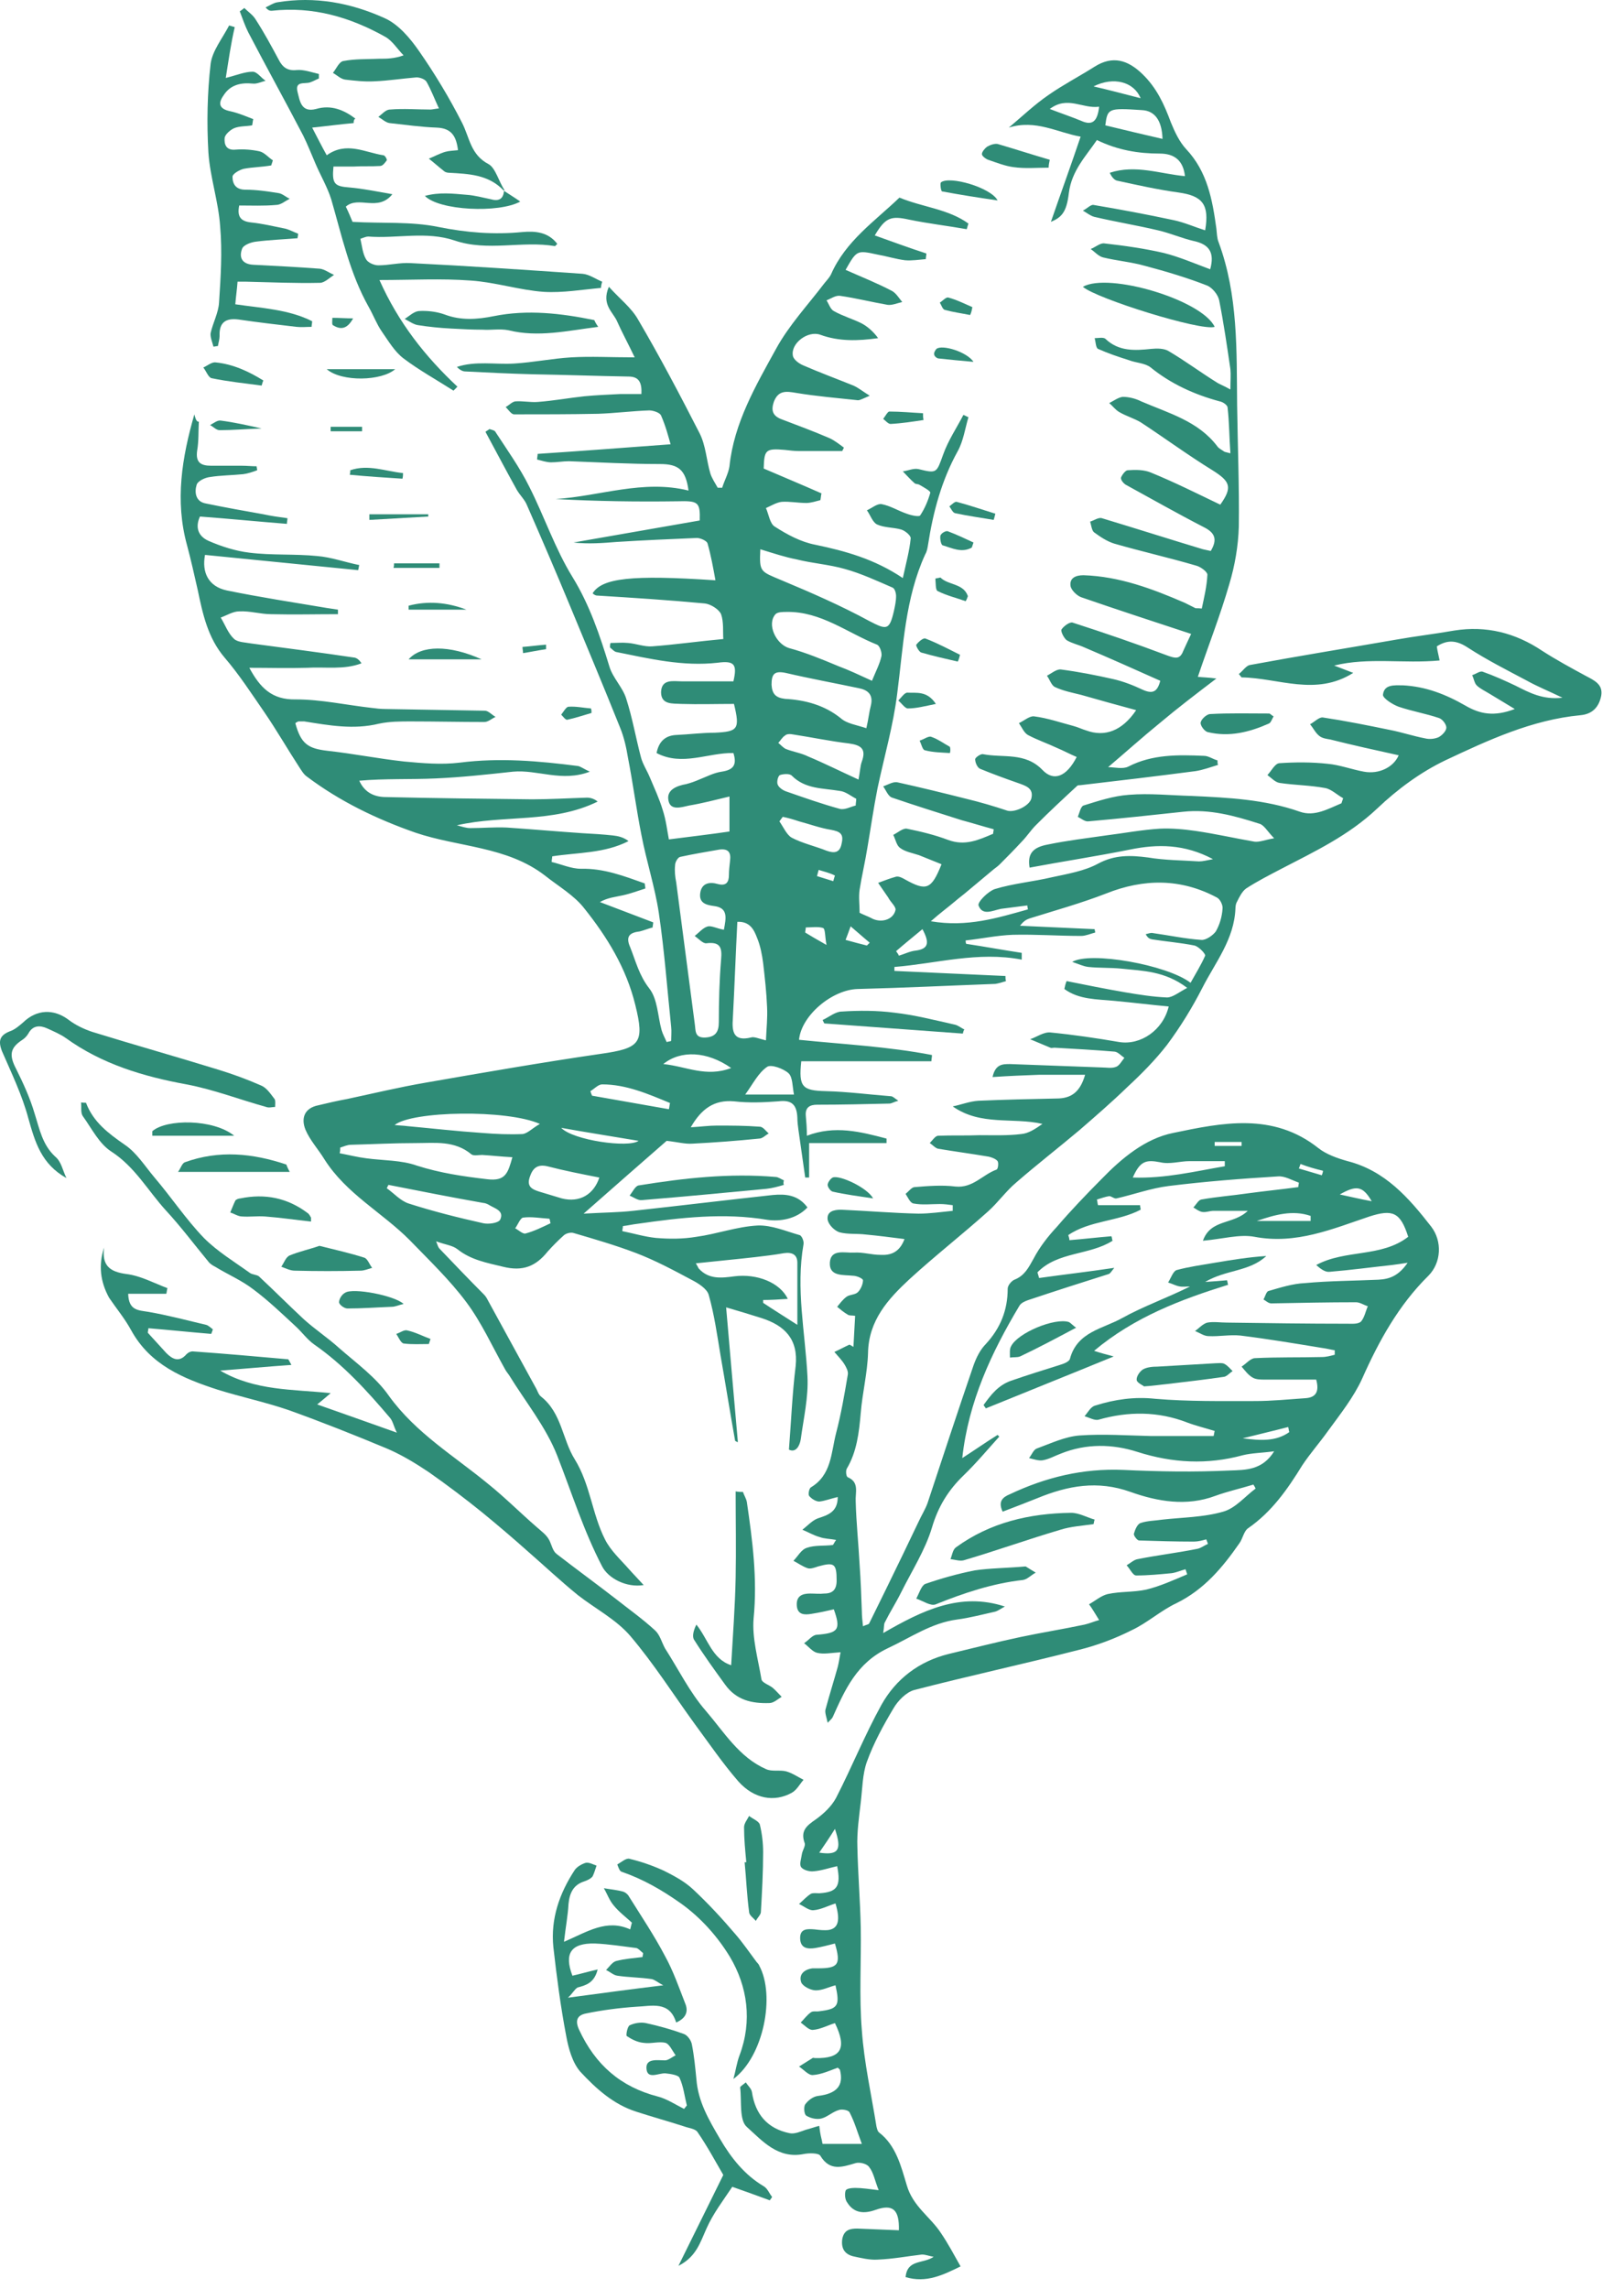 <?xml version="1.0" encoding="UTF-8"?> <svg xmlns="http://www.w3.org/2000/svg" width="66" height="93" viewBox="0 0 66 93" fill="none"> <path d="M8.081 17.134C8.058 17.524 8.081 17.914 8.013 18.304C7.944 18.786 8.149 18.924 8.583 18.924C8.993 18.924 9.403 18.924 9.836 18.924C10.042 18.924 10.224 18.946 10.429 18.946C10.429 18.992 10.452 19.061 10.452 19.107C10.27 19.176 10.064 19.245 9.882 19.267C9.426 19.313 8.97 19.313 8.537 19.382C8.332 19.405 8.035 19.543 7.99 19.703C7.899 20.001 7.944 20.391 8.377 20.46C9.153 20.621 9.928 20.758 10.703 20.896C11.022 20.965 11.341 21.011 11.683 21.056C11.683 21.125 11.66 21.194 11.66 21.286C10.498 21.194 9.335 21.079 8.127 20.988C7.944 21.378 8.013 21.767 8.469 21.974C8.993 22.203 9.563 22.387 10.133 22.456C11.045 22.57 11.979 22.501 12.891 22.593C13.461 22.639 14.031 22.846 14.601 22.96C14.578 23.029 14.578 23.098 14.555 23.167C12.481 22.96 10.406 22.754 8.332 22.547C8.195 23.258 8.469 23.832 9.221 23.992C10.566 24.267 11.911 24.474 13.279 24.703C13.438 24.726 13.575 24.749 13.735 24.772C13.735 24.841 13.735 24.887 13.735 24.956C12.823 24.956 11.934 24.979 11.022 24.956C10.589 24.956 10.156 24.818 9.722 24.841C9.472 24.841 9.221 25.001 8.97 25.093C9.153 25.391 9.267 25.735 9.517 25.965C9.677 26.102 9.973 26.102 10.224 26.148C11.614 26.332 13.028 26.515 14.418 26.722C14.51 26.745 14.601 26.813 14.692 26.951C13.985 27.226 13.21 27.089 12.481 27.134C11.729 27.157 10.953 27.134 10.133 27.134C10.566 27.937 11.045 28.442 12.025 28.419C13.051 28.419 14.076 28.648 15.102 28.763C15.285 28.786 15.467 28.809 15.672 28.809C17.017 28.832 18.362 28.855 19.707 28.878C19.844 28.878 19.981 29.038 20.14 29.13C19.981 29.199 19.844 29.336 19.684 29.336C18.681 29.336 17.701 29.313 16.698 29.313C16.265 29.313 15.832 29.313 15.399 29.405C14.373 29.657 13.37 29.474 12.367 29.313C12.298 29.313 12.207 29.313 12.139 29.313C12.093 29.313 12.048 29.359 12.002 29.382C12.23 30.231 12.526 30.414 13.302 30.506C14.35 30.621 15.376 30.827 16.425 30.942C17.177 31.011 17.929 31.079 18.681 30.988C20.3 30.781 21.896 30.919 23.491 31.125C23.605 31.148 23.719 31.24 23.97 31.355C22.83 31.79 21.85 31.263 20.847 31.355C19.798 31.469 18.75 31.584 17.701 31.63C16.675 31.676 15.649 31.63 14.601 31.722C14.829 32.226 15.239 32.387 15.695 32.387C17.678 32.433 19.639 32.456 21.622 32.478C22.374 32.478 23.104 32.433 23.856 32.41C23.993 32.41 24.152 32.456 24.289 32.57C22.466 33.465 20.482 33.098 18.567 33.534C18.75 33.579 18.932 33.648 19.114 33.648C19.616 33.648 20.095 33.602 20.596 33.625C21.622 33.694 22.648 33.786 23.674 33.855C24.084 33.878 24.494 33.901 24.905 33.946C25.11 33.969 25.338 34.015 25.543 34.176C24.563 34.68 23.469 34.635 22.443 34.795C22.443 34.864 22.42 34.933 22.42 35.024C22.808 35.116 23.218 35.3 23.605 35.3C24.54 35.277 25.361 35.598 26.204 35.896C26.204 35.965 26.227 36.034 26.227 36.102C25.931 36.194 25.634 36.309 25.315 36.378C25.019 36.446 24.7 36.469 24.381 36.653C25.11 36.928 25.817 37.203 26.546 37.478C26.546 37.547 26.523 37.616 26.523 37.685C26.341 37.731 26.181 37.8 25.999 37.846C25.611 37.891 25.406 38.029 25.611 38.488C25.839 39.061 25.976 39.635 26.387 40.162C26.729 40.598 26.729 41.286 26.888 41.859C26.934 42.02 27.025 42.18 27.093 42.341C27.162 42.318 27.23 42.318 27.276 42.295C27.276 42.111 27.298 41.905 27.276 41.722C27.116 40.185 27.002 38.625 26.774 37.089C26.614 36.034 26.273 35.001 26.067 33.923C25.862 32.891 25.726 31.836 25.52 30.781C25.452 30.368 25.361 29.956 25.201 29.566C24.54 27.914 23.856 26.286 23.172 24.634C22.602 23.258 22.01 21.882 21.417 20.529C21.326 20.3 21.143 20.139 21.007 19.91C20.573 19.13 20.163 18.35 19.73 17.547C19.776 17.501 19.844 17.479 19.89 17.433C19.958 17.456 20.072 17.479 20.118 17.524C20.596 18.258 21.121 18.992 21.508 19.772C22.124 20.988 22.557 22.295 23.264 23.442C23.97 24.589 24.381 25.827 24.768 27.089C24.905 27.547 25.315 27.937 25.452 28.396C25.703 29.176 25.839 29.979 26.045 30.758C26.113 31.034 26.295 31.309 26.409 31.584C26.592 32.02 26.797 32.456 26.934 32.914C27.07 33.327 27.116 33.763 27.184 34.107C28.073 33.992 28.871 33.901 29.646 33.786C29.646 33.327 29.646 32.868 29.646 32.364C29.076 32.501 28.552 32.639 28.005 32.731C27.686 32.8 27.23 32.96 27.162 32.501C27.093 32.089 27.504 31.928 27.891 31.859C28.073 31.813 28.256 31.745 28.415 31.676C28.712 31.561 29.008 31.401 29.327 31.355C29.783 31.286 29.966 31.102 29.806 30.598C28.78 30.575 27.732 31.148 26.683 30.598C26.774 30.139 27.025 29.887 27.481 29.864C28.005 29.841 28.529 29.772 29.054 29.772C29.988 29.726 30.08 29.634 29.829 28.602C29.122 28.602 28.393 28.625 27.686 28.602C27.344 28.579 26.865 28.648 26.865 28.121C26.888 27.57 27.367 27.685 27.732 27.685C28.415 27.685 29.122 27.685 29.806 27.685C29.966 26.997 29.852 26.836 29.168 26.928C27.754 27.089 26.409 26.767 25.042 26.492C24.95 26.469 24.882 26.378 24.791 26.309C24.791 26.24 24.791 26.171 24.814 26.125C25.042 26.125 25.292 26.102 25.52 26.125C25.839 26.148 26.181 26.286 26.5 26.263C27.435 26.194 28.393 26.056 29.396 25.965C29.373 25.689 29.419 25.277 29.305 24.956C29.213 24.749 28.871 24.543 28.643 24.52C27.184 24.382 25.726 24.29 24.267 24.199C24.198 24.199 24.13 24.153 24.084 24.107C24.472 23.488 25.657 23.35 29.076 23.579C28.985 23.075 28.894 22.57 28.757 22.089C28.735 21.974 28.461 21.859 28.324 21.859C27.23 21.905 26.159 21.951 25.064 22.02C24.494 22.066 23.902 22.111 23.309 22.043C25.019 21.745 26.729 21.446 28.438 21.148C28.461 20.391 28.37 20.346 27.526 20.368C25.885 20.391 24.244 20.368 22.58 20.277C24.381 20.162 26.136 19.474 27.982 19.933C27.868 19.084 27.572 18.855 26.82 18.855C25.589 18.855 24.358 18.786 23.127 18.74C22.876 18.74 22.648 18.786 22.397 18.786C22.215 18.786 22.01 18.717 21.827 18.671C21.827 18.602 21.85 18.511 21.85 18.442C23.628 18.327 25.384 18.189 27.253 18.052C27.162 17.731 27.048 17.295 26.865 16.882C26.82 16.767 26.546 16.676 26.387 16.676C25.703 16.699 24.996 16.79 24.312 16.813C23.172 16.836 22.032 16.836 20.893 16.836C20.779 16.836 20.665 16.653 20.551 16.538C20.688 16.469 20.802 16.332 20.938 16.309C21.235 16.286 21.554 16.355 21.85 16.332C22.488 16.286 23.104 16.171 23.742 16.102C24.221 16.056 24.722 16.034 25.201 16.011C25.475 16.011 25.748 16.011 26.067 16.011C26.09 15.552 25.976 15.3 25.543 15.3C24.244 15.277 22.967 15.231 21.668 15.208C20.756 15.185 19.821 15.139 18.909 15.093C18.795 15.093 18.681 15.024 18.567 14.91C19.32 14.657 20.118 14.818 20.893 14.772C21.668 14.726 22.443 14.566 23.218 14.52C24.016 14.474 24.814 14.52 25.794 14.52C25.497 13.9 25.27 13.488 25.087 13.075C24.928 12.685 24.426 12.387 24.745 11.653C25.201 12.157 25.657 12.501 25.931 12.983C26.82 14.497 27.64 16.056 28.438 17.616C28.689 18.121 28.712 18.717 28.871 19.245C28.94 19.451 29.054 19.611 29.168 19.818C29.236 19.818 29.282 19.818 29.35 19.818C29.441 19.52 29.601 19.245 29.646 18.946C29.829 17.18 30.718 15.667 31.538 14.176C32.063 13.213 32.838 12.387 33.499 11.515C33.59 11.4 33.704 11.286 33.773 11.148C34.365 9.795 35.551 8.992 36.554 8.029C37.488 8.419 38.537 8.488 39.358 9.084C39.335 9.153 39.312 9.222 39.289 9.313C38.514 9.176 37.716 9.084 36.941 8.923C36.212 8.763 35.984 8.832 35.551 9.566C36.257 9.818 36.941 10.07 37.648 10.3C37.648 10.368 37.625 10.46 37.625 10.529C37.352 10.552 37.055 10.598 36.782 10.575C36.417 10.529 36.052 10.414 35.665 10.345C34.821 10.162 34.821 10.162 34.365 10.965C34.981 11.24 35.619 11.492 36.235 11.813C36.417 11.905 36.531 12.111 36.668 12.272C36.462 12.318 36.257 12.41 36.075 12.387C35.414 12.272 34.776 12.111 34.137 12.02C33.955 11.997 33.773 12.134 33.59 12.203C33.681 12.341 33.75 12.57 33.887 12.639C34.251 12.845 34.662 12.96 35.026 13.144C35.277 13.281 35.505 13.488 35.688 13.74C34.867 13.855 34.092 13.878 33.339 13.602C32.838 13.419 32.131 13.946 32.222 14.451C32.245 14.611 32.473 14.772 32.633 14.841C33.317 15.139 34.001 15.391 34.684 15.667C34.89 15.758 35.049 15.896 35.346 16.079C35.072 16.194 34.958 16.263 34.867 16.263C34.023 16.171 33.18 16.102 32.359 15.965C31.949 15.896 31.63 15.85 31.447 16.332C31.333 16.676 31.402 16.882 31.721 17.02C32.382 17.272 33.066 17.524 33.704 17.8C33.909 17.891 34.114 18.052 34.297 18.189C34.274 18.235 34.251 18.281 34.228 18.327C33.636 18.327 33.066 18.327 32.473 18.327C32.291 18.327 32.086 18.304 31.903 18.281C31.105 18.212 31.06 18.281 31.037 19.038C31.835 19.382 32.61 19.703 33.385 20.047C33.362 20.139 33.362 20.231 33.339 20.323C33.157 20.368 32.952 20.437 32.77 20.437C32.428 20.437 32.086 20.368 31.767 20.391C31.561 20.414 31.333 20.552 31.128 20.644C31.242 20.896 31.288 21.286 31.493 21.401C31.994 21.722 32.542 22.02 33.134 22.134C34.343 22.387 35.528 22.708 36.691 23.488C36.827 22.868 36.964 22.364 37.01 21.882C37.032 21.767 36.782 21.561 36.622 21.515C36.303 21.424 35.938 21.446 35.642 21.309C35.459 21.217 35.368 20.919 35.231 20.735C35.437 20.644 35.642 20.46 35.824 20.483C36.189 20.552 36.508 20.758 36.85 20.873C37.032 20.942 37.352 21.011 37.397 20.942C37.58 20.667 37.716 20.346 37.807 20.024C37.83 19.956 37.534 19.795 37.374 19.703C37.306 19.657 37.215 19.68 37.169 19.634C37.01 19.497 36.85 19.313 36.691 19.153C36.896 19.13 37.124 19.015 37.329 19.061C38.081 19.245 38.058 19.222 38.332 18.465C38.537 17.891 38.879 17.387 39.153 16.859C39.221 16.882 39.289 16.928 39.358 16.951C39.221 17.41 39.153 17.914 38.925 18.327C38.264 19.52 37.922 20.804 37.716 22.134C37.694 22.272 37.671 22.41 37.602 22.524C36.782 24.313 36.713 26.263 36.462 28.189C36.303 29.474 35.938 30.735 35.665 32.02C35.505 32.822 35.391 33.625 35.254 34.428C35.163 35.001 35.026 35.575 34.935 36.148C34.89 36.446 34.935 36.767 34.935 37.089C35.118 37.18 35.254 37.226 35.391 37.295C35.779 37.524 36.303 37.387 36.394 36.974C36.417 36.836 36.189 36.653 36.098 36.469C35.961 36.263 35.824 36.079 35.688 35.873C35.938 35.781 36.166 35.69 36.417 35.621C36.531 35.598 36.668 35.667 36.782 35.735C37.648 36.217 37.853 36.148 38.264 35.116C37.967 35.001 37.648 34.864 37.352 34.749C37.078 34.657 36.782 34.611 36.577 34.451C36.44 34.359 36.394 34.107 36.303 33.923C36.485 33.832 36.691 33.648 36.85 33.671C37.42 33.786 37.99 33.923 38.537 34.13C39.221 34.382 39.768 34.13 40.361 33.878C40.361 33.809 40.383 33.763 40.383 33.694C39.95 33.579 39.517 33.442 39.084 33.327C38.15 33.029 37.192 32.731 36.257 32.41C36.098 32.364 36.007 32.111 35.893 31.951C36.098 31.882 36.303 31.745 36.485 31.79C37.42 31.997 38.355 32.226 39.267 32.456C39.836 32.593 40.383 32.754 40.931 32.937C41.227 33.029 41.82 32.754 41.911 32.456C42.025 32.02 41.683 31.928 41.364 31.813C40.839 31.63 40.338 31.446 39.836 31.24C39.722 31.194 39.631 30.988 39.631 30.85C39.631 30.781 39.859 30.621 39.95 30.644C40.771 30.804 41.66 30.552 42.367 31.286C42.823 31.767 43.347 31.561 43.757 30.758C43.484 30.644 43.233 30.506 42.959 30.391C42.572 30.208 42.162 30.07 41.774 29.864C41.614 29.772 41.523 29.543 41.409 29.382C41.614 29.29 41.843 29.084 42.025 29.107C42.572 29.176 43.096 29.359 43.621 29.497C43.803 29.543 43.985 29.634 44.145 29.68C44.897 29.956 45.604 29.703 46.174 28.855C45.399 28.648 44.669 28.442 43.94 28.235C43.575 28.144 43.21 28.075 42.868 27.914C42.731 27.846 42.663 27.616 42.549 27.456C42.731 27.364 42.937 27.18 43.119 27.203C43.826 27.295 44.532 27.433 45.239 27.593C45.65 27.685 46.06 27.846 46.447 28.029C46.858 28.212 47.04 28.098 47.154 27.662C46.128 27.203 45.102 26.745 44.077 26.309C43.826 26.194 43.575 26.148 43.347 26.011C43.233 25.919 43.096 25.644 43.142 25.575C43.233 25.437 43.484 25.254 43.598 25.3C44.874 25.712 46.151 26.148 47.428 26.63C47.747 26.745 47.952 26.813 48.089 26.446C48.18 26.24 48.271 26.056 48.408 25.758C46.88 25.254 45.399 24.772 43.94 24.267C43.757 24.199 43.529 23.969 43.507 23.809C43.461 23.488 43.712 23.373 44.031 23.373C45.49 23.419 46.835 23.924 48.157 24.497C48.294 24.566 48.431 24.634 48.567 24.703C48.59 24.726 48.636 24.703 48.841 24.726C48.932 24.29 49.046 23.832 49.069 23.35C49.069 23.235 48.795 23.029 48.613 22.983C47.519 22.662 46.402 22.41 45.285 22.089C44.988 21.997 44.715 21.813 44.464 21.63C44.373 21.561 44.35 21.355 44.304 21.194C44.464 21.148 44.646 21.011 44.783 21.056C46.151 21.469 47.519 21.905 48.887 22.318C49.001 22.341 49.092 22.364 49.206 22.387C49.479 21.928 49.388 21.653 48.932 21.424C47.861 20.873 46.812 20.277 45.764 19.703C45.672 19.657 45.535 19.497 45.558 19.405C45.604 19.29 45.741 19.107 45.832 19.107C46.151 19.084 46.493 19.084 46.767 19.199C47.724 19.589 48.636 20.047 49.593 20.506C50.095 19.795 50.004 19.566 49.274 19.107C48.271 18.488 47.336 17.8 46.356 17.157C46.083 16.997 45.764 16.905 45.49 16.745C45.33 16.653 45.216 16.492 45.08 16.378C45.262 16.286 45.444 16.148 45.627 16.125C45.877 16.125 46.151 16.194 46.379 16.309C47.496 16.79 48.704 17.111 49.479 18.144C49.548 18.235 49.662 18.281 49.753 18.35C49.798 18.373 49.844 18.373 50.004 18.419C49.958 17.777 49.958 17.157 49.89 16.561C49.89 16.469 49.707 16.332 49.57 16.309C48.545 16.034 47.587 15.598 46.767 14.933C46.538 14.749 46.174 14.749 45.877 14.634C45.444 14.497 45.034 14.359 44.624 14.176C44.532 14.13 44.532 13.9 44.487 13.74C44.624 13.74 44.829 13.694 44.92 13.763C45.467 14.29 46.128 14.245 46.789 14.176C47.017 14.153 47.314 14.153 47.496 14.268C48.157 14.657 48.773 15.116 49.434 15.529C49.57 15.621 49.73 15.667 50.004 15.827C50.004 15.46 50.026 15.231 50.004 15.001C49.867 14.061 49.73 13.121 49.548 12.203C49.502 11.974 49.274 11.699 49.069 11.607C48.248 11.286 47.405 11.034 46.538 10.804C45.969 10.644 45.399 10.598 44.829 10.46C44.646 10.414 44.487 10.231 44.327 10.116C44.51 10.047 44.692 9.887 44.852 9.887C45.672 9.979 46.493 10.093 47.291 10.277C47.929 10.437 48.567 10.713 49.183 10.942C49.365 10.277 49.16 9.933 48.522 9.795C48.02 9.68 47.564 9.474 47.063 9.359C46.197 9.153 45.33 9.015 44.464 8.809C44.304 8.763 44.168 8.648 44.008 8.556C44.168 8.488 44.327 8.304 44.441 8.327C45.535 8.511 46.63 8.717 47.701 8.946C48.134 9.038 48.545 9.222 48.978 9.359C49.16 8.304 48.864 7.96 47.906 7.823C47.063 7.708 46.242 7.524 45.399 7.341C45.285 7.318 45.171 7.18 45.102 7.02C46.151 6.676 47.154 7.066 48.157 7.157C48.089 6.538 47.747 6.24 47.131 6.24C46.265 6.24 45.422 6.102 44.578 5.69C44.145 6.332 43.552 6.928 43.438 7.845C43.347 8.625 43.142 8.832 42.709 9.015C43.096 7.891 43.507 6.768 43.917 5.552C42.982 5.391 42.093 4.841 40.999 5.185C41.546 4.726 42.048 4.245 42.618 3.855C43.21 3.442 43.871 3.098 44.487 2.708C45.216 2.249 45.832 2.433 46.425 3.006C47.017 3.579 47.314 4.245 47.587 4.979C47.747 5.368 47.929 5.758 48.203 6.056C49.069 6.974 49.274 8.121 49.434 9.29C49.456 9.474 49.456 9.68 49.525 9.841C50.323 11.997 50.254 14.245 50.277 16.469C50.3 18.121 50.368 19.772 50.346 21.401C50.323 22.18 50.186 22.983 49.958 23.74C49.593 25.001 49.114 26.217 48.681 27.501C48.887 27.524 49.092 27.524 49.434 27.57C48.59 28.212 47.838 28.786 47.131 29.382C46.425 29.956 45.764 30.552 45.034 31.171C45.285 31.171 45.627 31.263 45.855 31.148C46.835 30.644 47.883 30.667 48.932 30.712C49.114 30.712 49.297 30.85 49.479 30.896C49.479 30.965 49.479 31.034 49.502 31.079C49.206 31.171 48.887 31.286 48.59 31.332C47.017 31.538 45.467 31.722 43.894 31.905C43.849 31.905 43.803 31.905 43.78 31.928C43.21 32.456 42.64 32.983 42.093 33.534C41.888 33.74 41.728 33.992 41.523 34.199C41.227 34.52 40.931 34.818 40.634 35.116C40.566 35.185 40.475 35.254 40.383 35.322C40.019 35.621 39.677 35.919 39.312 36.217C39.153 36.355 38.993 36.469 38.833 36.607C38.537 36.859 38.218 37.089 37.83 37.433C39.312 37.685 40.543 37.295 41.774 36.951C41.774 36.905 41.751 36.859 41.751 36.79C41.387 36.836 41.022 36.882 40.68 36.928C40.338 36.997 39.928 37.226 39.768 36.79C39.722 36.653 40.156 36.217 40.429 36.125C41.181 35.896 41.979 35.827 42.754 35.644C43.393 35.506 44.077 35.391 44.624 35.093C45.307 34.726 45.946 34.749 46.653 34.841C47.336 34.956 48.043 34.956 48.727 35.001C48.887 35.001 49.046 34.956 49.297 34.91C48.134 34.29 47.04 34.29 45.923 34.52C44.555 34.795 43.188 35.001 41.843 35.254C41.751 34.703 41.956 34.428 42.595 34.313C43.37 34.153 44.145 34.061 44.943 33.946C45.672 33.855 46.402 33.717 47.131 33.671C47.61 33.648 48.111 33.694 48.59 33.763C49.388 33.878 50.186 34.061 50.984 34.199C51.189 34.222 51.394 34.13 51.782 34.061C51.508 33.786 51.371 33.511 51.166 33.465C50.163 33.144 49.16 32.868 48.089 32.983C46.812 33.121 45.535 33.258 44.236 33.373C44.099 33.396 43.94 33.258 43.803 33.19C43.871 33.029 43.917 32.777 44.031 32.731C44.624 32.547 45.239 32.341 45.877 32.295C46.721 32.226 47.564 32.318 48.431 32.341C49.912 32.41 51.394 32.478 52.83 32.983C53.423 33.19 53.97 32.868 54.517 32.639C54.54 32.57 54.563 32.501 54.586 32.433C54.335 32.295 54.107 32.066 53.856 32.02C53.241 31.905 52.625 31.905 52.01 31.813C51.827 31.79 51.668 31.607 51.508 31.492C51.668 31.332 51.804 31.034 51.987 31.011C52.648 30.965 53.309 30.965 53.947 31.034C54.449 31.079 54.928 31.263 55.429 31.355C56.045 31.469 56.637 31.171 56.843 30.689C55.908 30.483 54.973 30.277 54.061 30.047C53.925 30.024 53.742 30.001 53.628 29.91C53.469 29.795 53.377 29.589 53.241 29.428C53.423 29.336 53.605 29.13 53.765 29.153C54.677 29.29 55.589 29.474 56.478 29.657C56.956 29.749 57.435 29.91 57.914 30.001C58.096 30.047 58.301 30.024 58.461 29.956C58.598 29.887 58.78 29.703 58.78 29.566C58.78 29.428 58.621 29.222 58.484 29.176C57.937 28.992 57.39 28.901 56.843 28.717C56.592 28.625 56.204 28.373 56.204 28.235C56.25 27.8 56.66 27.846 57.002 27.846C57.937 27.891 58.757 28.212 59.555 28.671C60.148 29.015 60.718 29.13 61.561 28.809C61.151 28.556 60.832 28.373 60.535 28.189C60.353 28.075 60.148 27.983 60.011 27.846C59.92 27.754 59.897 27.57 59.829 27.433C59.988 27.387 60.148 27.249 60.262 27.295C60.718 27.456 61.174 27.662 61.607 27.868C62.154 28.144 62.701 28.442 63.499 28.35C62.929 28.075 62.473 27.891 62.063 27.662C61.242 27.226 60.422 26.813 59.646 26.309C59.191 26.011 58.826 25.988 58.393 26.263C58.415 26.446 58.461 26.607 58.507 26.836C57.048 26.974 55.611 26.699 54.221 27.043C54.472 27.134 54.745 27.249 54.996 27.341C53.469 28.304 51.964 27.547 50.459 27.524C50.414 27.479 50.391 27.433 50.346 27.387C50.505 27.272 50.642 27.043 50.801 27.02C52.785 26.653 54.768 26.332 56.751 25.988C57.526 25.85 58.324 25.758 59.099 25.621C60.399 25.414 61.584 25.712 62.678 26.446C63.248 26.813 63.841 27.134 64.434 27.456C64.776 27.639 65.163 27.8 65.072 28.281C64.981 28.717 64.73 29.015 64.228 29.061C62.268 29.245 60.49 30.07 58.735 30.896C57.731 31.378 56.797 32.066 55.976 32.846C54.814 33.946 53.446 34.589 52.078 35.3C51.599 35.552 51.098 35.804 50.642 36.102C50.482 36.217 50.368 36.446 50.277 36.63C50.231 36.699 50.209 36.813 50.209 36.905C50.163 38.167 49.388 39.107 48.864 40.139C48.453 40.942 47.975 41.722 47.428 42.456C46.949 43.075 46.379 43.648 45.809 44.176C45.194 44.772 44.532 45.346 43.871 45.919C43.028 46.63 42.139 47.318 41.295 48.052C40.885 48.396 40.566 48.855 40.156 49.222C39.107 50.162 37.99 51.034 36.964 51.974C36.098 52.777 35.3 53.648 35.277 54.978C35.254 55.781 35.049 56.584 34.981 57.41C34.912 58.212 34.821 58.992 34.411 59.68C34.365 59.772 34.388 60.001 34.456 60.024C34.935 60.231 34.753 60.644 34.776 61.011C34.798 61.859 34.89 62.731 34.935 63.579C34.981 64.222 35.004 64.864 35.026 65.483C35.026 65.667 35.049 65.85 35.072 66.079C35.209 66.011 35.3 66.011 35.323 65.965C35.779 65.047 36.235 64.107 36.691 63.167C36.896 62.731 37.124 62.272 37.329 61.836C37.443 61.584 37.602 61.332 37.694 61.079C38.309 59.222 38.925 57.341 39.563 55.483C39.677 55.162 39.836 54.841 40.064 54.611C40.657 53.969 40.953 53.235 40.953 52.364C40.953 52.226 41.113 52.043 41.227 51.997C41.637 51.836 41.797 51.515 42.002 51.148C42.253 50.667 42.595 50.231 42.959 49.841C43.529 49.176 44.145 48.534 44.76 47.914C45.581 47.066 46.538 46.263 47.678 46.034C49.662 45.621 51.736 45.185 53.583 46.653C53.902 46.905 54.358 47.066 54.768 47.18C56.295 47.57 57.253 48.671 58.165 49.841C58.621 50.437 58.575 51.309 58.051 51.836C56.843 53.029 56.045 54.474 55.361 56.011C55.019 56.767 54.472 57.456 53.97 58.144C53.628 58.625 53.241 59.061 52.922 59.543C52.329 60.506 51.691 61.423 50.733 62.089C50.551 62.203 50.505 62.524 50.368 62.708C49.684 63.694 48.932 64.589 47.815 65.139C47.177 65.437 46.63 65.942 45.991 66.24C45.307 66.584 44.578 66.859 43.826 67.043C41.592 67.616 39.358 68.098 37.146 68.671C36.827 68.763 36.485 69.107 36.303 69.428C35.893 70.116 35.505 70.827 35.231 71.584C35.049 72.089 35.049 72.685 34.981 73.235C34.912 73.832 34.821 74.451 34.844 75.047C34.867 76.125 34.958 77.226 34.981 78.304C35.004 79.703 34.912 81.125 35.026 82.501C35.118 83.809 35.414 85.116 35.619 86.4C35.642 86.492 35.665 86.607 35.733 86.653C36.417 87.18 36.622 88.029 36.85 88.786C37.101 89.657 37.807 90.07 38.241 90.735C38.537 91.171 38.765 91.607 39.038 92.089C38.332 92.433 37.648 92.777 36.804 92.524C36.873 91.79 37.511 91.997 37.944 91.699C37.785 91.676 37.625 91.607 37.466 91.607C36.873 91.676 36.28 91.79 35.665 91.813C35.346 91.836 34.981 91.745 34.662 91.676C34.32 91.584 34.183 91.355 34.228 90.988C34.297 90.598 34.548 90.552 34.844 90.552C35.414 90.575 35.961 90.598 36.531 90.621C36.554 89.772 36.28 89.543 35.574 89.795C35.118 89.956 34.707 89.933 34.434 89.497C34.343 89.382 34.32 89.153 34.365 89.015C34.388 88.924 34.616 88.9 34.753 88.9C35.026 88.9 35.323 88.946 35.71 88.992C35.551 88.602 35.505 88.281 35.323 88.052C35.231 87.914 34.935 87.846 34.776 87.891C34.228 88.052 33.727 88.235 33.339 87.593C33.271 87.478 32.883 87.478 32.656 87.524C31.607 87.731 30.969 86.974 30.353 86.424C30.034 86.148 30.148 85.368 30.08 84.818C30.08 84.772 30.239 84.68 30.308 84.612C30.399 84.749 30.535 84.864 30.558 85.001C30.695 85.919 31.197 86.492 32.086 86.676C32.291 86.722 32.542 86.607 32.747 86.538C32.929 86.492 33.111 86.424 33.294 86.378C33.317 86.561 33.339 86.722 33.385 86.905C33.408 86.974 33.408 87.043 33.431 87.112C33.932 87.112 34.434 87.112 35.026 87.112C34.844 86.63 34.73 86.217 34.525 85.827C34.479 85.735 34.206 85.689 34.092 85.735C33.841 85.804 33.636 86.011 33.385 86.079C33.203 86.125 32.952 86.079 32.77 85.965C32.678 85.919 32.656 85.598 32.724 85.506C32.838 85.346 33.043 85.185 33.248 85.162C34.001 85.07 34.297 84.749 34.137 84.107C34.137 84.084 34.092 84.061 34.046 84.015C33.727 84.13 33.385 84.29 33.043 84.313C32.861 84.336 32.656 84.084 32.473 83.969C32.656 83.855 32.838 83.74 33.02 83.625C33.043 83.602 33.089 83.625 33.134 83.625C34.183 83.648 34.434 83.235 33.932 82.203C33.636 82.295 33.339 82.456 33.043 82.478C32.883 82.501 32.701 82.295 32.542 82.18C32.678 82.043 32.792 81.882 32.952 81.767C33.043 81.699 33.18 81.745 33.294 81.722C34.069 81.63 34.137 81.492 33.955 80.667C33.681 80.735 33.431 80.873 33.157 80.873C32.952 80.873 32.633 80.713 32.564 80.552C32.45 80.231 32.678 80.024 33.02 79.978C33.089 79.978 33.18 79.978 33.248 79.978C34.069 79.978 34.183 79.818 33.932 78.969C33.659 79.038 33.408 79.107 33.134 79.153C32.838 79.199 32.542 79.176 32.519 78.786C32.496 78.35 32.815 78.373 33.111 78.396C33.294 78.419 33.499 78.442 33.681 78.419C34.069 78.35 34.16 78.029 33.955 77.341C33.659 77.433 33.362 77.593 33.066 77.616C32.883 77.639 32.678 77.456 32.473 77.364C32.633 77.226 32.77 77.066 32.952 76.951C33.043 76.905 33.18 76.928 33.294 76.928C34.023 76.882 34.183 76.653 34.023 75.827C33.704 75.896 33.385 76.011 33.066 76.034C32.906 76.056 32.656 75.988 32.564 75.873C32.473 75.758 32.564 75.529 32.587 75.346C32.61 75.185 32.747 75.001 32.701 74.887C32.519 74.382 32.792 74.176 33.157 73.924C33.476 73.694 33.795 73.396 33.978 73.052C34.616 71.813 35.14 70.506 35.824 69.267C36.417 68.213 37.352 67.501 38.56 67.203C39.517 66.974 40.498 66.722 41.478 66.515C42.344 66.332 43.21 66.194 44.077 66.011C44.282 65.965 44.487 65.873 44.669 65.827C44.51 65.575 44.396 65.368 44.259 65.185C44.51 65.047 44.738 64.841 45.011 64.772C45.535 64.657 46.06 64.703 46.584 64.589C47.154 64.451 47.701 64.199 48.248 63.969C48.225 63.901 48.203 63.832 48.18 63.763C47.998 63.809 47.792 63.901 47.61 63.923C47.131 63.969 46.653 64.015 46.174 64.015C46.037 64.015 45.923 63.74 45.786 63.602C45.946 63.511 46.083 63.373 46.242 63.35C47.04 63.19 47.838 63.098 48.636 62.937C48.795 62.914 48.932 62.8 49.092 62.731C49.069 62.662 49.046 62.616 49.023 62.547C48.864 62.593 48.681 62.639 48.522 62.639C47.77 62.639 47.017 62.616 46.288 62.593C46.219 62.593 46.06 62.387 46.083 62.318C46.128 62.157 46.219 61.928 46.356 61.882C46.63 61.79 46.949 61.79 47.245 61.745C48.066 61.653 48.909 61.653 49.707 61.423C50.209 61.286 50.596 60.804 51.029 60.483C51.007 60.437 50.984 60.391 50.938 60.322C50.414 60.483 49.89 60.598 49.388 60.781C48.225 61.217 47.04 61.011 45.946 60.621C44.601 60.139 43.393 60.368 42.162 60.873C41.706 61.056 41.227 61.24 40.748 61.423C40.543 60.988 40.771 60.827 41.045 60.712C42.504 60.024 44.008 59.657 45.65 59.726C47.108 59.795 48.545 59.818 50.004 59.749C50.596 59.726 51.303 59.749 51.782 58.969C51.28 59.038 50.87 59.038 50.505 59.13C49.069 59.52 47.656 59.451 46.219 58.992C45.216 58.671 44.145 58.648 43.119 59.061C42.868 59.153 42.64 59.29 42.367 59.336C42.207 59.359 42.002 59.29 41.82 59.245C41.934 59.107 42.002 58.901 42.139 58.855C42.709 58.648 43.279 58.373 43.871 58.327C44.829 58.258 45.809 58.327 46.789 58.35C47.633 58.35 48.476 58.35 49.32 58.35C49.343 58.281 49.343 58.212 49.365 58.144C49.001 58.029 48.613 57.937 48.248 57.8C47.063 57.341 45.855 57.341 44.646 57.685C44.487 57.731 44.259 57.593 44.077 57.547C44.213 57.387 44.327 57.157 44.51 57.111C45.307 56.859 46.105 56.745 46.949 56.836C48.294 56.951 49.662 56.928 51.007 56.928C51.691 56.928 52.352 56.859 53.035 56.813C53.469 56.79 53.628 56.561 53.491 56.056C52.807 56.056 52.101 56.056 51.394 56.056C51.235 56.056 51.029 56.056 50.893 55.965C50.733 55.873 50.596 55.69 50.459 55.529C50.642 55.414 50.824 55.185 51.007 55.185C51.919 55.139 52.807 55.162 53.719 55.139C53.902 55.139 54.061 55.093 54.244 55.047C54.244 54.978 54.244 54.933 54.244 54.864C54.084 54.841 53.925 54.795 53.742 54.772C52.625 54.589 51.531 54.405 50.414 54.267C49.981 54.222 49.548 54.313 49.114 54.29C48.932 54.29 48.75 54.153 48.567 54.084C48.727 53.969 48.887 53.786 49.069 53.74C49.32 53.694 49.593 53.74 49.867 53.74C51.508 53.763 53.127 53.786 54.768 53.786C54.95 53.786 55.201 53.809 55.315 53.694C55.452 53.534 55.498 53.281 55.589 53.075C55.429 53.029 55.27 52.914 55.11 52.914C53.97 52.914 52.83 52.937 51.668 52.96C51.554 52.96 51.462 52.868 51.349 52.8C51.417 52.685 51.462 52.478 51.554 52.456C52.032 52.318 52.534 52.157 53.035 52.135C54.038 52.043 55.019 52.043 56.022 51.997C56.478 51.974 56.843 51.836 57.207 51.309C56.911 51.355 56.751 51.378 56.569 51.401C55.725 51.492 54.882 51.607 54.038 51.676C53.856 51.699 53.674 51.561 53.491 51.401C54.677 50.758 56.136 51.102 57.23 50.254C56.911 49.245 56.592 49.13 55.657 49.428C54.153 49.933 52.671 50.575 50.984 50.254C50.368 50.139 49.684 50.346 48.887 50.414C49.206 49.52 50.118 49.772 50.71 49.199C50.163 49.199 49.753 49.199 49.32 49.199C49.16 49.199 49.023 49.267 48.864 49.245C48.727 49.222 48.613 49.13 48.499 49.061C48.613 48.946 48.704 48.763 48.818 48.74C49.456 48.625 50.095 48.579 50.71 48.488C51.394 48.396 52.078 48.327 52.762 48.235C52.762 48.167 52.785 48.121 52.785 48.052C52.511 47.96 52.215 47.777 51.941 47.8C50.459 47.891 48.978 48.006 47.496 48.19C46.767 48.281 46.083 48.534 45.376 48.694C45.285 48.717 45.171 48.602 45.08 48.602C44.92 48.625 44.738 48.694 44.578 48.74C44.601 48.809 44.601 48.901 44.624 48.969C45.194 48.969 45.764 48.969 46.333 48.969C46.333 49.038 46.356 49.084 46.356 49.153C45.444 49.635 44.282 49.589 43.415 50.185C43.438 50.254 43.461 50.322 43.461 50.391C44.031 50.346 44.601 50.277 45.171 50.231C45.194 50.3 45.194 50.368 45.216 50.414C44.282 51.011 42.982 50.85 42.162 51.699C42.184 51.767 42.207 51.859 42.23 51.928C43.21 51.79 44.213 51.676 45.285 51.515C45.171 51.653 45.125 51.745 45.057 51.767C43.962 52.111 42.891 52.456 41.797 52.822C41.66 52.868 41.501 52.937 41.432 53.052C40.292 54.956 39.358 56.951 39.107 59.245C39.608 58.923 40.064 58.602 40.543 58.304C40.566 58.327 40.589 58.35 40.611 58.373C40.133 58.901 39.677 59.451 39.153 59.956C38.537 60.552 38.127 61.217 37.876 62.066C37.602 62.983 37.055 63.832 36.622 64.703C36.417 65.116 36.166 65.506 35.961 65.919C35.915 65.988 35.938 66.102 35.893 66.355C37.488 65.437 39.016 64.68 40.839 65.277C40.703 65.346 40.589 65.437 40.452 65.483C39.928 65.598 39.426 65.735 38.902 65.804C37.853 65.942 37.01 66.538 36.075 66.974C34.821 67.57 34.343 68.648 33.841 69.772C33.818 69.818 33.773 69.864 33.636 70.001C33.59 69.772 33.522 69.612 33.545 69.474C33.704 68.878 33.887 68.304 34.046 67.731C34.092 67.547 34.114 67.387 34.16 67.135C33.795 67.157 33.476 67.226 33.203 67.157C33.02 67.112 32.861 66.905 32.678 66.767C32.861 66.653 33.02 66.424 33.203 66.424C34.069 66.355 34.183 66.217 33.887 65.391C33.59 65.46 33.271 65.529 32.975 65.575C32.701 65.621 32.405 65.621 32.382 65.231C32.359 64.841 32.61 64.749 32.929 64.749C33.111 64.749 33.317 64.772 33.499 64.749C33.841 64.749 34.001 64.589 34.001 64.222C34.001 63.534 33.909 63.465 33.248 63.648C33.111 63.694 32.929 63.763 32.815 63.717C32.61 63.648 32.428 63.511 32.245 63.419C32.428 63.235 32.564 62.96 32.792 62.891C33.111 62.777 33.499 62.822 33.841 62.777C33.864 62.777 33.887 62.708 33.978 62.57C33.727 62.524 33.499 62.524 33.317 62.456C33.066 62.387 32.838 62.249 32.61 62.157C32.815 61.997 32.998 61.79 33.225 61.699C33.636 61.561 34.046 61.446 34.046 60.827C33.75 60.896 33.522 60.988 33.294 61.011C33.157 61.011 32.975 60.896 32.883 60.781C32.838 60.712 32.883 60.483 32.952 60.437C33.795 59.933 33.773 59.038 33.978 58.235C34.183 57.456 34.32 56.653 34.456 55.85C34.479 55.712 34.388 55.552 34.32 55.437C34.206 55.254 34.046 55.093 33.909 54.933C34.114 54.841 34.32 54.726 34.525 54.635C34.57 54.657 34.639 54.703 34.684 54.726C34.707 54.313 34.73 53.901 34.753 53.465C34.616 53.442 34.525 53.465 34.456 53.419C34.297 53.327 34.16 53.212 34.023 53.098C34.137 52.96 34.251 52.8 34.411 52.685C34.548 52.593 34.753 52.616 34.867 52.501C34.981 52.387 35.072 52.18 35.072 52.02C35.072 51.951 34.821 51.836 34.662 51.836C34.274 51.79 33.681 51.882 33.727 51.286C33.773 50.735 34.343 50.919 34.707 50.896C35.072 50.873 35.414 50.988 35.779 50.988C36.189 51.011 36.554 50.896 36.759 50.346C36.212 50.277 35.688 50.208 35.186 50.162C34.821 50.116 34.456 50.162 34.114 50.07C33.909 50.001 33.681 49.772 33.636 49.566C33.59 49.222 33.887 49.153 34.183 49.153C35.231 49.199 36.28 49.29 37.329 49.313C37.785 49.313 38.264 49.245 38.719 49.199C38.719 49.13 38.719 49.038 38.719 48.969C38.537 48.946 38.377 48.923 38.195 48.923C37.83 48.923 37.488 48.969 37.124 48.901C36.987 48.878 36.896 48.648 36.804 48.511C36.919 48.419 37.055 48.235 37.169 48.235C37.716 48.19 38.286 48.144 38.833 48.212C39.54 48.281 39.928 47.731 40.498 47.524C40.566 47.501 40.589 47.249 40.543 47.18C40.475 47.089 40.292 47.02 40.178 46.997C39.495 46.882 38.811 46.79 38.127 46.676C38.013 46.653 37.899 46.515 37.785 46.446C37.899 46.332 38.013 46.148 38.127 46.148C38.697 46.125 39.244 46.148 39.814 46.125C40.383 46.125 40.953 46.148 41.501 46.079C41.797 46.056 42.07 45.873 42.367 45.667C41.159 45.391 39.859 45.758 38.719 44.956C39.061 44.887 39.403 44.749 39.768 44.726C40.817 44.68 41.865 44.657 42.937 44.635C43.529 44.635 43.894 44.382 44.099 43.671C43.461 43.671 42.846 43.671 42.23 43.671C41.614 43.694 40.999 43.717 40.338 43.763C40.452 43.235 40.748 43.235 41.045 43.235C42.298 43.281 43.529 43.327 44.783 43.373C44.966 43.373 45.171 43.419 45.353 43.35C45.49 43.304 45.581 43.121 45.695 42.983C45.558 42.891 45.444 42.754 45.307 42.731C44.487 42.662 43.666 42.616 42.846 42.57C42.8 42.57 42.731 42.593 42.686 42.57C42.412 42.456 42.139 42.341 41.865 42.226C42.139 42.135 42.412 41.928 42.686 41.951C43.621 42.043 44.555 42.18 45.49 42.341C46.356 42.478 47.268 41.859 47.496 40.896C46.767 40.827 46.014 40.735 45.285 40.667C44.578 40.598 43.849 40.621 43.256 40.185C43.279 40.07 43.301 39.978 43.347 39.864C44.145 40.024 44.943 40.185 45.741 40.322C46.288 40.414 46.858 40.506 47.428 40.529C47.656 40.529 47.906 40.322 48.248 40.139C47.336 39.451 46.447 39.451 45.581 39.359C45.125 39.313 44.669 39.336 44.236 39.29C44.031 39.267 43.849 39.176 43.575 39.084C44.304 38.648 47.428 39.199 48.385 39.933C48.59 39.566 48.818 39.199 48.978 38.832C49.001 38.763 48.727 38.465 48.545 38.419C47.975 38.304 47.382 38.258 46.812 38.167C46.721 38.144 46.653 38.121 46.561 37.96C46.653 37.937 46.767 37.891 46.858 37.914C47.519 38.006 48.157 38.144 48.818 38.19C49.001 38.212 49.297 38.006 49.411 37.846C49.57 37.57 49.662 37.249 49.684 36.928C49.707 36.79 49.593 36.538 49.456 36.469C47.998 35.69 46.493 35.69 44.943 36.309C43.94 36.699 42.868 36.997 41.843 37.318C41.706 37.364 41.592 37.433 41.455 37.616C42.458 37.662 43.484 37.708 44.487 37.754C44.487 37.8 44.51 37.846 44.51 37.891C44.327 37.937 44.122 38.029 43.94 38.029C43.005 38.029 42.093 37.96 41.159 37.983C40.52 38.006 39.882 38.144 39.244 38.212C39.244 38.258 39.244 38.304 39.267 38.35C40.019 38.465 40.771 38.602 41.523 38.717C41.523 38.809 41.523 38.901 41.523 38.992C39.745 38.648 38.058 39.153 36.349 39.29C36.349 39.336 36.349 39.382 36.349 39.451C37.853 39.52 39.358 39.589 40.862 39.657C40.862 39.726 40.862 39.795 40.885 39.864C40.748 39.91 40.589 39.956 40.452 39.978C38.583 40.047 36.736 40.139 34.867 40.185C33.818 40.208 32.564 41.263 32.473 42.249C34.274 42.433 36.098 42.524 37.876 42.868C37.876 42.96 37.853 43.029 37.853 43.121C36.098 43.121 34.32 43.121 32.564 43.121C32.45 44.176 32.61 44.313 33.567 44.336C34.456 44.359 35.323 44.474 36.212 44.543C36.28 44.543 36.371 44.635 36.508 44.726C36.326 44.772 36.235 44.841 36.143 44.841C35.163 44.864 34.183 44.887 33.203 44.887C32.906 44.887 32.724 45.001 32.747 45.322C32.77 45.575 32.792 45.85 32.792 46.148C33.932 45.712 34.981 45.988 36.029 46.263C36.029 46.332 36.029 46.401 36.029 46.446C35.004 46.446 34.001 46.446 32.883 46.446C32.883 46.997 32.883 47.41 32.883 47.846C32.838 47.846 32.792 47.846 32.724 47.846C32.633 47.203 32.542 46.561 32.45 45.919C32.428 45.758 32.405 45.575 32.405 45.414C32.382 44.887 32.177 44.68 31.63 44.749C31.037 44.795 30.422 44.818 29.829 44.749C29.031 44.68 28.507 45.047 28.073 45.804C28.484 45.781 28.803 45.735 29.122 45.735C29.715 45.735 30.285 45.735 30.877 45.781C31.014 45.781 31.128 45.965 31.242 46.056C31.105 46.125 30.991 46.263 30.855 46.263C29.943 46.355 29.054 46.423 28.142 46.469C27.846 46.492 27.526 46.401 27.093 46.355C26.09 47.226 24.973 48.212 23.719 49.313C24.494 49.267 25.11 49.267 25.726 49.199C27.618 48.992 29.51 48.763 31.402 48.556C31.903 48.511 32.428 48.534 32.815 49.061C32.359 49.543 31.698 49.635 31.197 49.566C29.419 49.267 27.663 49.474 25.908 49.726C25.703 49.749 25.52 49.795 25.315 49.818C25.315 49.887 25.292 49.956 25.292 50.024C25.748 50.116 26.204 50.254 26.66 50.3C27.207 50.346 27.754 50.346 28.301 50.254C29.145 50.139 29.943 49.841 30.786 49.795C31.356 49.772 31.926 50.024 32.496 50.185C32.587 50.208 32.678 50.437 32.656 50.552C32.336 52.364 32.724 54.13 32.815 55.919C32.861 56.767 32.656 57.639 32.542 58.488C32.496 58.763 32.336 59.038 32.063 58.901C32.154 57.731 32.2 56.607 32.336 55.506C32.45 54.405 31.881 53.855 30.946 53.556C30.513 53.419 30.057 53.281 29.51 53.121C29.669 54.978 29.829 56.79 29.988 58.602C29.943 58.579 29.874 58.556 29.874 58.534C29.669 57.387 29.487 56.24 29.282 55.07C29.145 54.245 29.031 53.419 28.803 52.616C28.735 52.364 28.37 52.135 28.096 51.997C27.367 51.607 26.637 51.217 25.862 50.919C25.019 50.598 24.152 50.346 23.286 50.093C23.172 50.07 22.99 50.116 22.899 50.208C22.671 50.414 22.466 50.621 22.26 50.85C21.782 51.446 21.257 51.676 20.437 51.469C19.776 51.309 19.137 51.194 18.59 50.758C18.385 50.598 18.089 50.575 17.724 50.437C17.792 50.621 17.815 50.69 17.861 50.735C18.453 51.355 19.046 51.974 19.662 52.593C19.73 52.662 19.776 52.731 19.821 52.822C20.482 54.038 21.143 55.231 21.805 56.446C21.85 56.538 21.896 56.676 21.987 56.745C22.83 57.41 22.853 58.488 23.355 59.29C23.993 60.322 24.061 61.515 24.586 62.547C24.814 63.006 25.224 63.373 25.566 63.763C25.748 63.969 25.931 64.153 26.159 64.405C25.452 64.52 24.722 64.13 24.472 63.648C23.719 62.203 23.241 60.667 22.648 59.153C22.192 57.983 21.349 56.951 20.688 55.873C20.619 55.781 20.551 55.69 20.505 55.598C20.004 54.703 19.57 53.74 18.955 52.914C18.271 51.997 17.45 51.217 16.652 50.391C15.536 49.267 14.076 48.511 13.188 47.111C12.937 46.699 12.595 46.332 12.412 45.896C12.23 45.437 12.367 45.024 12.937 44.91C13.324 44.818 13.712 44.726 14.099 44.657C15.171 44.428 16.219 44.176 17.291 43.992C19.662 43.579 22.032 43.167 24.403 42.822C26.022 42.593 26.204 42.387 25.817 40.827C25.452 39.336 24.677 38.075 23.742 36.905C23.332 36.378 22.694 36.011 22.146 35.575C20.596 34.382 18.636 34.428 16.881 33.832C15.307 33.281 13.826 32.57 12.481 31.561C12.344 31.469 12.253 31.309 12.162 31.171C11.683 30.437 11.25 29.68 10.748 28.946C10.224 28.189 9.722 27.41 9.13 26.722C8.446 25.919 8.241 24.956 8.035 23.969C7.899 23.373 7.762 22.754 7.602 22.157C7.101 20.346 7.397 18.579 7.899 16.836C7.967 17.111 8.013 17.134 8.081 17.134ZM29.419 37.777C29.51 37.295 29.601 36.882 29.008 36.813C28.666 36.767 28.393 36.676 28.461 36.263C28.529 35.873 28.849 35.827 29.168 35.919C29.51 36.011 29.624 35.85 29.624 35.552C29.624 35.368 29.646 35.185 29.669 34.978C29.715 34.635 29.601 34.474 29.236 34.52C28.712 34.611 28.165 34.703 27.64 34.818C27.549 34.841 27.435 35.024 27.435 35.162C27.412 35.391 27.435 35.621 27.481 35.85C27.732 37.754 27.982 39.657 28.233 41.584C28.279 41.859 28.21 42.18 28.666 42.157C29.076 42.135 29.213 41.928 29.213 41.538C29.213 40.69 29.236 39.841 29.305 38.992C29.35 38.511 29.282 38.258 28.712 38.327C28.575 38.35 28.393 38.144 28.233 38.029C28.415 37.891 28.575 37.685 28.78 37.639C28.94 37.616 29.145 37.731 29.419 37.777ZM30.9 22.318C30.855 23.258 30.9 23.212 31.767 23.579C32.975 24.084 34.183 24.611 35.323 25.231C36.029 25.598 36.143 25.621 36.326 24.841C36.371 24.634 36.417 24.428 36.417 24.222C36.417 24.107 36.371 23.924 36.28 23.878C35.642 23.602 35.004 23.304 34.343 23.121C33.704 22.937 33.02 22.891 32.382 22.731C31.903 22.639 31.425 22.479 30.9 22.318ZM35.437 27.662C35.596 27.272 35.756 26.974 35.824 26.653C35.847 26.515 35.756 26.24 35.642 26.194C34.434 25.712 33.362 24.841 31.972 24.864C31.812 24.864 31.607 24.864 31.516 24.956C31.151 25.368 31.538 26.171 32.063 26.332C32.747 26.515 33.408 26.79 34.069 27.066C34.502 27.226 34.935 27.433 35.437 27.662ZM20.824 47.02C20.368 46.997 19.981 46.951 19.593 46.928C19.456 46.928 19.251 46.974 19.16 46.905C18.476 46.332 17.678 46.446 16.903 46.446C16.014 46.446 15.148 46.492 14.259 46.515C14.122 46.515 13.963 46.584 13.826 46.63C13.826 46.699 13.826 46.79 13.803 46.859C14.168 46.928 14.533 47.02 14.897 47.066C15.581 47.157 16.311 47.135 16.949 47.364C17.884 47.662 18.818 47.8 19.798 47.914C20.551 48.006 20.642 47.662 20.824 47.02ZM31.128 42.272C31.151 41.767 31.197 41.355 31.174 40.919C31.151 40.322 31.083 39.726 31.014 39.13C30.969 38.786 30.9 38.419 30.764 38.098C30.649 37.8 30.49 37.433 29.966 37.456C29.897 38.786 29.852 40.093 29.783 41.378C29.738 41.951 29.829 42.318 30.513 42.157C30.649 42.111 30.832 42.203 31.128 42.272ZM35.209 29.589C35.3 29.199 35.323 28.924 35.391 28.671C35.505 28.212 35.254 28.029 34.89 27.96C33.909 27.754 32.906 27.57 31.926 27.341C31.47 27.249 31.356 27.387 31.356 27.823C31.379 28.189 31.516 28.35 31.903 28.396C32.724 28.442 33.499 28.648 34.16 29.176C34.411 29.405 34.798 29.451 35.209 29.589ZM32.405 53.832C32.405 52.891 32.405 52.089 32.405 51.309C32.405 50.965 32.177 50.873 31.858 50.919C31.47 50.988 31.083 51.034 30.695 51.079C29.897 51.171 29.122 51.24 28.279 51.332C28.347 51.446 28.37 51.492 28.393 51.538C28.803 51.997 29.327 51.928 29.852 51.859C30.764 51.745 31.698 52.111 32.017 52.777C31.675 52.8 31.333 52.822 31.014 52.822C31.014 52.868 31.014 52.914 31.014 52.937C31.425 53.212 31.835 53.465 32.405 53.832ZM15.786 48.144C15.764 48.19 15.741 48.235 15.718 48.281C16.014 48.488 16.265 48.786 16.607 48.901C17.61 49.222 18.613 49.474 19.639 49.703C19.844 49.749 20.232 49.703 20.323 49.566C20.505 49.199 20.118 49.107 19.89 48.969C19.821 48.923 19.707 48.878 19.639 48.878C18.339 48.648 17.063 48.396 15.786 48.144ZM21.941 45.667C20.596 45.07 16.744 45.139 16.037 45.712C16.242 45.735 16.402 45.735 16.561 45.758C17.564 45.85 18.567 45.965 19.593 46.034C20.14 46.079 20.688 46.102 21.235 46.079C21.44 46.056 21.622 45.85 21.941 45.667ZM34.89 31.676C34.958 31.332 34.958 31.125 35.026 30.942C35.209 30.437 35.004 30.277 34.502 30.208C33.727 30.116 32.975 29.956 32.222 29.841C32.108 29.818 31.972 29.818 31.903 29.887C31.789 29.956 31.721 30.093 31.63 30.185C31.744 30.277 31.835 30.391 31.949 30.437C32.245 30.552 32.564 30.598 32.838 30.735C33.499 31.011 34.137 31.332 34.89 31.676ZM24.358 47.846C23.651 47.708 22.944 47.57 22.238 47.387C21.827 47.295 21.645 47.478 21.531 47.822C21.394 48.212 21.622 48.327 21.919 48.419C22.215 48.511 22.534 48.602 22.83 48.694C23.56 48.878 24.13 48.534 24.358 47.846ZM31.812 33.19C31.767 33.258 31.721 33.304 31.675 33.373C31.835 33.602 31.972 33.923 32.177 34.038C32.61 34.267 33.134 34.382 33.59 34.566C33.909 34.68 34.137 34.657 34.206 34.267C34.297 33.878 34.137 33.786 33.773 33.717C33.339 33.648 32.906 33.488 32.473 33.373C32.268 33.304 32.04 33.235 31.812 33.19ZM47.245 5.644C47.222 4.887 46.926 4.497 46.402 4.474C45.034 4.382 45.011 4.405 44.92 5.093C45.672 5.277 46.447 5.46 47.245 5.644ZM34.776 32.731C34.776 32.639 34.798 32.547 34.798 32.456C34.57 32.341 34.365 32.157 34.114 32.135C33.431 32.02 32.724 32.066 32.177 31.515C32.086 31.424 31.835 31.446 31.698 31.492C31.607 31.538 31.561 31.79 31.607 31.882C31.652 31.997 31.812 32.111 31.949 32.157C32.678 32.41 33.385 32.662 34.137 32.868C34.343 32.914 34.57 32.777 34.776 32.731ZM49.776 47.387C49.776 47.318 49.776 47.249 49.776 47.18C49.297 47.18 48.818 47.18 48.339 47.18C47.952 47.18 47.542 47.318 47.154 47.226C46.561 47.111 46.333 47.18 46.037 47.846C47.359 47.891 48.567 47.593 49.776 47.387ZM27.184 45.07C27.207 44.978 27.207 44.91 27.23 44.818C26.341 44.451 25.452 44.061 24.472 44.061C24.312 44.061 24.152 44.245 23.993 44.336C24.016 44.405 24.038 44.474 24.061 44.52C25.11 44.703 26.159 44.887 27.184 45.07ZM30.285 44.474C30.946 44.474 31.584 44.474 32.268 44.474C32.2 44.153 32.222 43.763 32.04 43.602C31.835 43.419 31.333 43.235 31.174 43.35C30.809 43.602 30.604 44.038 30.285 44.474ZM29.715 43.396C28.735 42.708 27.663 42.662 26.956 43.235C27.891 43.327 28.689 43.786 29.715 43.396ZM25.953 46.355C24.859 46.171 23.833 46.011 22.808 45.827C23.286 46.332 25.543 46.653 25.953 46.355ZM44.669 4.336C43.985 4.428 43.393 3.878 42.663 4.428C43.142 4.612 43.552 4.749 43.94 4.91C44.396 5.116 44.601 4.933 44.669 4.336ZM46.356 3.992C46.083 3.327 45.262 3.098 44.441 3.511C45.034 3.648 45.65 3.809 46.356 3.992ZM22.374 49.703C22.352 49.635 22.352 49.566 22.329 49.52C21.964 49.497 21.599 49.428 21.257 49.474C21.143 49.497 21.052 49.749 20.938 49.91C21.075 49.978 21.257 50.162 21.371 50.116C21.713 50.024 22.032 49.864 22.374 49.703ZM36.417 38.648C36.462 38.717 36.508 38.763 36.531 38.832C36.759 38.763 36.987 38.648 37.215 38.625C37.739 38.556 37.785 38.304 37.488 37.754C37.101 38.075 36.759 38.35 36.417 38.648ZM53.264 49.611C53.264 49.543 53.264 49.474 53.264 49.405C52.534 49.153 51.804 49.359 51.075 49.611C51.804 49.611 52.534 49.611 53.264 49.611ZM52.397 58.19C52.374 58.121 52.374 58.052 52.352 57.983C51.736 58.144 51.143 58.281 50.505 58.442C51.212 58.534 51.85 58.579 52.397 58.19ZM33.294 75.277C34.069 75.391 34.228 75.185 33.932 74.313C33.704 74.68 33.499 74.978 33.294 75.277ZM55.748 48.809C55.383 48.19 55.133 48.144 54.449 48.534C54.882 48.625 55.247 48.717 55.748 48.809ZM33.59 38.396C33.522 38.052 33.545 37.754 33.453 37.708C33.248 37.639 32.975 37.685 32.747 37.685C32.747 37.754 32.724 37.822 32.724 37.891C32.952 38.029 33.18 38.167 33.59 38.396ZM35.231 38.419C35.277 38.373 35.3 38.35 35.346 38.304C35.095 38.098 34.867 37.891 34.57 37.639C34.479 37.891 34.411 38.075 34.365 38.19C34.684 38.281 34.958 38.35 35.231 38.419ZM50.459 46.561C50.459 46.515 50.459 46.446 50.459 46.401C50.095 46.401 49.73 46.401 49.365 46.401C49.365 46.446 49.365 46.515 49.365 46.561C49.73 46.561 50.095 46.561 50.459 46.561ZM33.271 35.346C33.248 35.437 33.225 35.506 33.203 35.598C33.431 35.667 33.636 35.735 33.864 35.804C33.887 35.712 33.932 35.575 33.932 35.575C33.704 35.46 33.476 35.414 33.271 35.346ZM52.853 47.295C52.83 47.364 52.807 47.433 52.785 47.478C53.104 47.57 53.4 47.662 53.719 47.754C53.742 47.685 53.765 47.639 53.765 47.57C53.469 47.501 53.15 47.41 52.853 47.295Z" fill="#2F8C77"></path> <path d="M4.229 50.69C4.137 51.423 4.457 51.676 5.14 51.767C5.71 51.836 6.257 52.135 6.805 52.341C6.782 52.41 6.782 52.478 6.759 52.57C6.257 52.57 5.733 52.57 5.209 52.57C5.232 53.258 5.619 53.235 6.03 53.304C6.827 53.442 7.602 53.648 8.378 53.832C8.469 53.855 8.56 53.946 8.651 54.015C8.628 54.084 8.605 54.153 8.583 54.199C7.739 54.13 6.873 54.038 6.03 53.969C6.03 54.038 6.007 54.084 6.007 54.153C6.257 54.428 6.508 54.703 6.759 54.978C7.01 55.231 7.283 55.368 7.58 55.024C7.648 54.956 7.739 54.91 7.83 54.91C9.13 55.002 10.406 55.116 11.706 55.231C11.729 55.231 11.751 55.3 11.843 55.46C10.839 55.529 9.882 55.621 8.947 55.69C10.361 56.515 11.888 56.446 13.438 56.607C13.279 56.745 13.119 56.882 12.891 57.066C13.94 57.433 14.966 57.8 16.128 58.212C15.992 57.937 15.969 57.754 15.855 57.616C14.92 56.515 13.963 55.46 12.777 54.635C12.481 54.428 12.276 54.13 12.025 53.901C11.455 53.373 10.908 52.846 10.292 52.387C9.814 52.02 9.267 51.791 8.742 51.469C8.651 51.423 8.537 51.355 8.469 51.263C7.899 50.575 7.352 49.841 6.736 49.176C6.007 48.373 5.482 47.41 4.525 46.791C4.023 46.469 3.727 45.85 3.362 45.346C3.271 45.208 3.317 44.978 3.294 44.795C3.431 44.818 3.499 44.795 3.499 44.818C3.795 45.598 4.411 46.056 5.072 46.515C5.551 46.836 5.893 47.387 6.28 47.846C6.964 48.648 7.557 49.543 8.286 50.3C8.833 50.85 9.517 51.263 10.156 51.722C10.247 51.791 10.429 51.791 10.52 51.859C11.136 52.433 11.729 53.029 12.344 53.602C12.8 54.015 13.324 54.359 13.78 54.772C14.487 55.391 15.285 55.965 15.809 56.722C16.903 58.235 18.453 59.153 19.844 60.3C20.528 60.85 21.143 61.469 21.805 62.043C22.01 62.226 22.215 62.364 22.329 62.593C22.42 62.777 22.466 63.029 22.625 63.144C23.423 63.763 24.244 64.359 25.042 64.978C25.566 65.391 26.113 65.781 26.615 66.24C26.82 66.424 26.888 66.722 27.025 66.974C27.572 67.823 28.028 68.763 28.689 69.52C29.419 70.368 30.034 71.4 31.128 71.882C31.379 71.997 31.675 71.905 31.949 71.974C32.2 72.043 32.428 72.203 32.656 72.318C32.496 72.501 32.382 72.731 32.177 72.846C31.47 73.235 30.65 73.098 30.011 72.387C29.373 71.653 28.826 70.85 28.233 70.047C27.367 68.855 26.569 67.593 25.612 66.469C25.042 65.804 24.198 65.368 23.491 64.818C22.785 64.245 22.101 63.602 21.417 63.006C20.824 62.478 20.232 61.974 19.616 61.469C18.909 60.896 18.18 60.346 17.428 59.818C16.881 59.451 16.311 59.107 15.718 58.855C14.396 58.304 13.074 57.777 11.729 57.295C10.794 56.974 9.814 56.767 8.856 56.469C7.443 56.011 6.098 55.46 5.323 54.038C5.072 53.579 4.73 53.167 4.434 52.731C4.069 52.066 4.001 51.401 4.229 50.69Z" fill="#2F8C77"></path> <path d="M27.572 92.066C28.233 90.735 28.803 89.566 29.395 88.373C29.099 87.868 28.757 87.226 28.347 86.63C28.256 86.492 27.982 86.469 27.8 86.4C27.161 86.194 26.5 86.011 25.862 85.804C24.927 85.506 24.221 84.864 23.582 84.176C23.263 83.809 23.104 83.235 23.012 82.731C22.784 81.538 22.625 80.323 22.488 79.107C22.374 77.96 22.739 76.928 23.354 75.988C23.445 75.85 23.651 75.735 23.81 75.689C23.947 75.667 24.107 75.758 24.243 75.804C24.198 75.942 24.152 76.102 24.084 76.24C24.015 76.332 23.879 76.4 23.742 76.446C23.309 76.584 23.149 76.905 23.104 77.364C23.081 77.823 22.99 78.281 22.921 78.9C23.879 78.488 24.654 77.96 25.611 78.396C25.634 78.304 25.657 78.213 25.68 78.121C25.429 77.891 25.155 77.685 24.95 77.433C24.768 77.226 24.677 76.951 24.54 76.722C24.791 76.767 25.064 76.79 25.315 76.859C25.406 76.882 25.52 76.974 25.566 77.066C26.067 77.868 26.591 78.648 27.024 79.474C27.366 80.093 27.594 80.758 27.845 81.4C27.982 81.722 27.891 81.997 27.48 82.18C27.207 81.286 26.477 81.515 25.862 81.538C25.178 81.584 24.471 81.676 23.81 81.813C23.468 81.882 23.354 82.089 23.537 82.478C24.198 83.9 25.224 84.795 26.728 85.185C27.093 85.277 27.435 85.506 27.8 85.689C27.845 85.644 27.868 85.598 27.914 85.552C27.822 85.185 27.777 84.772 27.617 84.428C27.572 84.313 27.253 84.267 27.047 84.245C26.774 84.222 26.295 84.52 26.272 84.038C26.249 83.625 26.728 83.717 27.024 83.717C27.161 83.717 27.321 83.579 27.458 83.511C27.321 83.327 27.207 83.052 27.047 83.006C26.774 82.937 26.455 83.052 26.158 83.006C25.907 82.983 25.68 82.868 25.474 82.731C25.429 82.708 25.497 82.341 25.588 82.295C25.771 82.203 26.044 82.157 26.249 82.203C26.774 82.318 27.275 82.456 27.777 82.639C27.936 82.685 28.096 82.914 28.119 83.075C28.21 83.534 28.256 84.015 28.301 84.474C28.369 85.391 28.803 86.125 29.259 86.905C29.715 87.685 30.262 88.373 31.037 88.832C31.196 88.924 31.265 89.13 31.379 89.267C31.356 89.313 31.31 89.359 31.287 89.405C30.786 89.222 30.284 89.038 29.76 88.855C29.395 89.405 28.985 89.933 28.711 90.552C28.461 91.102 28.301 91.699 27.572 92.066ZM23.081 81.171C24.448 80.988 25.634 80.827 26.956 80.667C26.728 80.552 26.614 80.437 26.477 80.414C26.021 80.346 25.543 80.346 25.087 80.277C24.927 80.254 24.791 80.116 24.631 80.047C24.768 79.91 24.882 79.726 25.041 79.68C25.383 79.589 25.748 79.566 26.113 79.52C26.113 79.474 26.136 79.405 26.136 79.359C26.044 79.29 25.953 79.176 25.862 79.153C25.292 79.084 24.745 78.992 24.175 78.969C23.195 78.946 22.921 79.382 23.263 80.277C23.582 80.208 23.879 80.116 24.289 80.024C24.152 80.575 23.81 80.667 23.468 80.758C23.331 80.85 23.263 81.011 23.081 81.171Z" fill="#2F8C77"></path> <path d="M14.373 5.001C13.848 5.047 13.347 5.116 12.686 5.185C12.914 5.621 13.073 5.942 13.279 6.309C14.076 5.735 14.829 6.194 15.581 6.309C15.649 6.309 15.741 6.492 15.718 6.515C15.649 6.607 15.558 6.745 15.444 6.745C15.079 6.767 14.738 6.745 14.373 6.767C14.099 6.767 13.826 6.767 13.552 6.767C13.484 7.478 13.598 7.57 14.19 7.616C14.738 7.662 15.285 7.777 15.946 7.891C15.353 8.625 14.578 7.937 14.054 8.396C14.168 8.625 14.259 8.855 14.327 9.015C15.513 9.084 16.698 8.992 17.815 9.222C18.955 9.451 20.072 9.543 21.235 9.428C21.759 9.382 22.283 9.428 22.648 9.91C22.602 9.956 22.557 10.001 22.557 10.001C21.212 9.772 19.821 10.231 18.476 9.772C17.314 9.382 16.128 9.703 14.966 9.611C14.874 9.611 14.783 9.657 14.646 9.703C14.715 10.001 14.738 10.3 14.874 10.529C14.943 10.666 15.193 10.781 15.376 10.781C15.809 10.781 16.242 10.666 16.675 10.69C19 10.804 21.349 10.965 23.674 11.125C23.947 11.148 24.198 11.332 24.472 11.446C24.449 11.538 24.426 11.607 24.426 11.699C23.651 11.768 22.876 11.905 22.101 11.859C21.12 11.79 20.14 11.469 19.137 11.4C17.929 11.309 16.721 11.378 15.421 11.378C16.197 13.121 17.291 14.497 18.59 15.712C18.476 15.827 18.43 15.873 18.43 15.873C17.747 15.437 17.04 15.047 16.402 14.566C16.037 14.29 15.786 13.855 15.513 13.465C15.307 13.166 15.171 12.8 14.988 12.479C14.213 11.102 13.894 9.589 13.461 8.098C13.301 7.593 13.028 7.134 12.823 6.653C12.663 6.286 12.504 5.873 12.321 5.506C11.592 4.107 10.816 2.708 10.087 1.309C9.95 1.034 9.859 0.758 9.745 0.46C9.814 0.414 9.882 0.368 9.927 0.323C10.087 0.483 10.269 0.598 10.383 0.781C10.725 1.309 11.022 1.859 11.318 2.41C11.478 2.731 11.683 2.891 12.07 2.845C12.344 2.823 12.663 2.937 12.959 3.006C12.959 3.075 12.959 3.144 12.959 3.189C12.845 3.235 12.731 3.304 12.595 3.35C12.367 3.419 11.979 3.281 12.093 3.74C12.184 4.084 12.23 4.589 12.845 4.428C13.461 4.245 13.985 4.474 14.441 4.818C14.373 4.864 14.373 4.933 14.373 5.001Z" fill="#2F8C77"></path> <path d="M9.175 3.167C9.631 3.052 9.95 2.914 10.269 2.914C10.452 2.914 10.611 3.167 10.794 3.281C10.611 3.327 10.429 3.419 10.269 3.396C9.791 3.35 9.358 3.442 9.084 3.878C8.856 4.199 8.902 4.428 9.358 4.52C9.677 4.589 9.996 4.726 10.292 4.841C10.269 4.933 10.269 5.001 10.247 5.093C9.996 5.139 9.745 5.116 9.517 5.208C9.358 5.277 9.152 5.46 9.13 5.598C9.107 5.85 9.175 6.125 9.586 6.079C9.905 6.057 10.224 6.079 10.543 6.148C10.748 6.194 10.908 6.401 11.09 6.515C11.067 6.584 11.044 6.653 11.022 6.722C10.634 6.79 10.269 6.79 9.905 6.859C9.722 6.905 9.449 7.066 9.449 7.18C9.449 7.479 9.586 7.708 9.973 7.708C10.429 7.708 10.885 7.777 11.318 7.846C11.478 7.868 11.614 8.006 11.774 8.075C11.592 8.167 11.409 8.327 11.227 8.327C10.725 8.373 10.224 8.35 9.722 8.35C9.631 8.786 9.768 8.992 10.201 9.038C10.657 9.084 11.136 9.199 11.592 9.29C11.774 9.336 11.934 9.428 12.116 9.497C12.116 9.566 12.093 9.634 12.093 9.68C11.523 9.726 10.953 9.749 10.406 9.818C10.201 9.841 9.882 9.956 9.836 10.116C9.7 10.483 9.859 10.735 10.292 10.758C11.204 10.804 12.093 10.85 13.005 10.919C13.187 10.942 13.37 11.079 13.575 11.171C13.393 11.286 13.187 11.492 13.005 11.492C12.002 11.515 11.022 11.469 10.019 11.446C9.905 11.446 9.791 11.446 9.654 11.446C9.631 11.768 9.586 12.066 9.563 12.364C10.657 12.524 11.728 12.57 12.686 13.052C12.686 13.121 12.663 13.213 12.663 13.281C12.458 13.281 12.253 13.304 12.047 13.281C11.272 13.19 10.475 13.098 9.7 12.983C9.175 12.914 8.902 13.098 8.924 13.648C8.924 13.786 8.879 13.924 8.856 14.061C8.788 14.061 8.742 14.084 8.674 14.084C8.628 13.9 8.537 13.694 8.56 13.534C8.651 13.121 8.879 12.708 8.902 12.295C8.97 11.263 9.038 10.231 8.947 9.199C8.879 8.19 8.537 7.203 8.469 6.194C8.4 5.001 8.423 3.786 8.56 2.593C8.628 2.066 9.038 1.561 9.312 1.034C9.38 1.057 9.472 1.079 9.54 1.102C9.38 1.79 9.289 2.456 9.175 3.167Z" fill="#2F8C77"></path> <path d="M20.505 7.731C20.482 7.731 20.46 7.754 20.46 7.731C19.844 7.089 19.046 7.066 18.248 7.02C18.18 7.02 18.089 6.997 18.043 6.951C17.838 6.79 17.633 6.607 17.428 6.446C17.656 6.355 17.861 6.24 18.089 6.171C18.248 6.125 18.408 6.125 18.613 6.102C18.545 5.552 18.362 5.208 17.747 5.185C17.108 5.162 16.47 5.07 15.832 5.001C15.672 4.979 15.536 4.841 15.376 4.749C15.536 4.634 15.672 4.451 15.855 4.451C16.402 4.405 16.949 4.451 17.496 4.451C17.564 4.451 17.633 4.428 17.838 4.405C17.656 4.015 17.519 3.648 17.337 3.327C17.268 3.212 17.063 3.144 16.926 3.144C16.356 3.19 15.786 3.281 15.216 3.304C14.829 3.327 14.419 3.281 14.031 3.235C13.849 3.212 13.689 3.052 13.53 2.96C13.666 2.8 13.78 2.501 13.963 2.478C14.441 2.387 14.92 2.41 15.422 2.387C15.718 2.387 16.014 2.387 16.402 2.249C16.151 1.997 15.946 1.653 15.65 1.492C14.213 0.69 12.709 0.254 11.045 0.437C10.976 0.437 10.908 0.437 10.794 0.3C10.954 0.231 11.113 0.116 11.273 0.093C12.8 -0.159 14.259 0.116 15.627 0.735C16.197 0.988 16.675 1.561 17.04 2.089C17.678 3.006 18.271 3.992 18.773 4.979C19.092 5.598 19.115 6.286 19.867 6.676C20.14 6.836 20.277 7.387 20.505 7.731Z" fill="#2F8C77"></path> <path d="M2.701 47.868C1.675 47.295 1.424 46.401 1.151 45.437C0.9 44.497 0.467 43.602 0.079 42.708C-0.08 42.295 -0.012 42.066 0.399 41.905C0.604 41.836 0.786 41.676 0.946 41.538C1.493 41.011 2.177 40.988 2.769 41.423C3.066 41.653 3.408 41.813 3.75 41.928C5.459 42.456 7.169 42.937 8.879 43.465C9.472 43.648 10.041 43.855 10.611 44.107C10.839 44.199 10.999 44.451 11.159 44.657C11.204 44.726 11.181 44.864 11.181 44.978C11.067 44.978 10.931 45.024 10.816 44.978C9.745 44.68 8.674 44.267 7.579 44.061C5.824 43.74 4.137 43.235 2.678 42.18C2.45 42.02 2.177 41.905 1.926 41.79C1.63 41.653 1.333 41.653 1.151 41.997C1.082 42.111 0.991 42.203 0.877 42.272C0.399 42.593 0.376 42.891 0.649 43.419C0.946 44.015 1.219 44.611 1.402 45.231C1.607 45.873 1.721 46.515 2.245 46.997C2.496 47.203 2.541 47.547 2.701 47.868Z" fill="#2F8C77"></path> <path d="M30.194 60.621C30.239 60.758 30.33 60.896 30.353 61.034C30.581 62.593 30.786 64.153 30.627 65.758C30.558 66.561 30.809 67.41 30.946 68.235C30.969 68.373 31.265 68.465 31.402 68.579C31.538 68.694 31.652 68.832 31.767 68.946C31.607 69.038 31.447 69.199 31.265 69.199C30.558 69.222 29.92 69.084 29.464 68.442C29.031 67.846 28.598 67.249 28.21 66.63C28.119 66.492 28.187 66.24 28.301 66.011C28.78 66.607 28.94 67.41 29.715 67.662C29.783 66.469 29.874 65.277 29.897 64.107C29.92 62.937 29.897 61.767 29.897 60.598C30.011 60.621 30.102 60.621 30.194 60.621Z" fill="#2F8C77"></path> <path d="M44.464 54.887C44.738 54.978 44.92 55.024 45.262 55.116C43.415 55.873 41.751 56.538 40.064 57.226C40.041 57.18 39.996 57.135 39.973 57.089C40.27 56.676 40.566 56.286 41.09 56.102C41.751 55.873 42.412 55.667 43.073 55.46C43.233 55.414 43.461 55.323 43.484 55.208C43.78 54.107 44.829 53.992 45.604 53.556C46.47 53.075 47.45 52.731 48.362 52.272C48.225 52.272 48.066 52.295 47.952 52.272C47.792 52.249 47.633 52.157 47.473 52.112C47.587 51.928 47.678 51.653 47.815 51.607C48.317 51.469 48.841 51.401 49.365 51.309C50.049 51.194 50.756 51.079 51.462 51.034C50.779 51.676 49.821 51.584 48.978 52.089C49.342 52.066 49.593 52.043 49.867 52.02C49.89 52.089 49.89 52.157 49.912 52.203C47.998 52.8 46.105 53.511 44.464 54.887Z" fill="#2F8C77"></path> <path d="M29.806 84.474C29.897 84.153 29.942 83.809 30.056 83.511C30.581 82.112 30.376 80.713 29.669 79.52C29.168 78.694 28.484 77.914 27.64 77.318C26.888 76.79 26.136 76.355 25.269 76.056C25.178 76.034 25.133 75.873 25.087 75.758C25.247 75.667 25.452 75.483 25.588 75.529C26.067 75.644 26.523 75.804 26.979 76.011C27.389 76.217 27.823 76.446 28.164 76.767C28.78 77.341 29.35 77.96 29.897 78.602C30.193 78.946 30.444 79.313 30.718 79.68C30.763 79.749 30.832 79.795 30.854 79.864C31.515 81.079 31.037 83.556 29.806 84.474Z" fill="#2F8C77"></path> <path d="M44.441 61.928C43.985 61.997 43.529 62.02 43.096 62.157C41.774 62.547 40.497 63.006 39.175 63.396C39.016 63.442 38.81 63.373 38.628 63.35C38.696 63.19 38.719 62.96 38.856 62.868C40.246 61.859 41.842 61.492 43.529 61.469C43.848 61.469 44.167 61.653 44.487 61.745C44.464 61.79 44.464 61.859 44.441 61.928Z" fill="#2F8C77"></path> <path d="M24.312 13.281C23.035 13.442 21.873 13.717 20.665 13.419C20.323 13.35 19.958 13.419 19.616 13.396C19.183 13.396 18.773 13.373 18.339 13.35C17.883 13.327 17.427 13.281 16.994 13.212C16.812 13.19 16.63 13.052 16.447 12.96C16.63 12.845 16.812 12.662 17.017 12.639C17.359 12.616 17.747 12.662 18.066 12.777C18.727 13.029 19.388 12.983 20.072 12.845C21.44 12.57 22.807 12.731 24.152 13.006C24.175 13.052 24.198 13.121 24.312 13.281Z" fill="#2F8C77"></path> <path d="M49.365 13.281C48.818 13.465 44.555 12.134 44.008 11.653C45.056 11.056 48.841 12.18 49.365 13.281Z" fill="#2F8C77"></path> <path d="M31.857 48.144C31.629 48.212 31.379 48.281 31.151 48.304C29.464 48.465 27.777 48.625 26.09 48.763C25.93 48.786 25.748 48.648 25.588 48.579C25.702 48.442 25.816 48.19 25.953 48.167C27.8 47.868 29.646 47.662 31.515 47.822C31.629 47.822 31.743 47.914 31.857 47.96C31.835 48.052 31.835 48.098 31.857 48.144Z" fill="#2F8C77"></path> <path d="M41.683 63.648C41.751 63.694 41.911 63.786 42.093 63.901C41.911 63.992 41.751 64.176 41.569 64.199C40.338 64.336 39.175 64.726 38.035 65.185C37.83 65.277 37.511 65.047 37.237 64.956C37.351 64.749 37.443 64.428 37.602 64.359C38.263 64.13 38.924 63.946 39.608 63.809C40.224 63.717 40.885 63.717 41.683 63.648Z" fill="#2F8C77"></path> <path d="M39.13 41.997C37.261 41.859 35.368 41.722 33.499 41.584C33.476 41.538 33.453 41.492 33.431 41.446C33.681 41.332 33.955 41.102 34.206 41.102C34.912 41.056 35.642 41.056 36.349 41.148C37.169 41.24 37.967 41.446 38.788 41.63C38.925 41.653 39.061 41.767 39.198 41.836C39.153 41.859 39.153 41.928 39.13 41.997Z" fill="#2F8C77"></path> <path d="M11.774 47.616C10.246 47.616 8.787 47.616 7.237 47.616C7.351 47.456 7.397 47.272 7.511 47.226C8.901 46.722 10.269 46.859 11.637 47.318C11.66 47.364 11.66 47.41 11.774 47.616Z" fill="#2F8C77"></path> <path d="M12.982 50.621C13.621 50.781 14.236 50.919 14.806 51.102C14.943 51.148 15.011 51.378 15.125 51.515C14.966 51.561 14.806 51.63 14.646 51.63C13.757 51.653 12.868 51.653 11.979 51.63C11.797 51.63 11.614 51.538 11.432 51.469C11.546 51.309 11.614 51.079 11.774 51.011C12.162 50.85 12.595 50.758 12.982 50.621Z" fill="#2F8C77"></path> <path d="M30.33 75.667C30.285 75.185 30.239 74.726 30.239 74.245C30.239 74.084 30.376 73.923 30.444 73.786C30.581 73.9 30.832 73.992 30.878 74.13C30.969 74.497 31.014 74.887 31.014 75.254C31.014 76.056 30.969 76.882 30.923 77.685C30.923 77.8 30.786 77.914 30.718 78.052C30.627 77.937 30.444 77.823 30.444 77.685C30.353 77.02 30.33 76.355 30.262 75.667C30.285 75.667 30.308 75.667 30.33 75.667Z" fill="#2F8C77"></path> <path d="M46.493 56.332C46.447 56.286 46.219 56.194 46.196 56.079C46.174 55.942 46.31 55.735 46.447 55.644C46.607 55.552 46.835 55.529 47.04 55.529C47.838 55.483 48.613 55.437 49.411 55.391C49.525 55.391 49.661 55.368 49.753 55.414C49.889 55.483 49.98 55.598 50.094 55.712C49.98 55.781 49.867 55.919 49.753 55.942C48.977 56.056 48.18 56.148 47.405 56.24C47.154 56.263 46.88 56.309 46.493 56.332Z" fill="#2F8C77"></path> <path d="M12.64 49.635C12.002 49.566 11.386 49.474 10.771 49.428C10.452 49.405 10.133 49.451 9.836 49.428C9.677 49.428 9.517 49.313 9.357 49.267C9.426 49.107 9.494 48.923 9.563 48.786C9.585 48.74 9.699 48.694 9.768 48.694C10.771 48.488 11.683 48.671 12.503 49.29C12.572 49.336 12.595 49.405 12.64 49.474C12.64 49.474 12.64 49.52 12.64 49.635Z" fill="#2F8C77"></path> <path d="M51.759 29.107C51.691 29.222 51.645 29.382 51.554 29.405C50.779 29.749 49.958 29.956 49.092 29.749C48.955 29.726 48.773 29.474 48.795 29.359C48.818 29.222 49.023 29.038 49.16 29.015C49.958 28.969 50.779 28.992 51.577 28.992C51.622 28.992 51.668 29.061 51.759 29.107Z" fill="#2F8C77"></path> <path d="M43.735 53.946C42.914 54.382 42.184 54.772 41.455 55.116C41.341 55.162 41.181 55.139 41.045 55.162C41.045 55.001 41.022 54.818 41.09 54.703C41.364 54.153 42.868 53.534 43.438 53.717C43.529 53.763 43.621 53.878 43.735 53.946Z" fill="#2F8C77"></path> <path d="M20.482 7.754C20.688 7.891 20.916 8.029 21.143 8.19C20.277 8.671 17.838 8.556 17.268 7.96C17.861 7.8 18.408 7.868 18.955 7.914C19.297 7.937 19.616 8.029 19.958 8.098C20.277 8.19 20.46 8.075 20.482 7.754C20.482 7.754 20.505 7.731 20.482 7.754Z" fill="#2F8C77"></path> <path d="M42.617 6.813C42.139 6.813 41.66 6.859 41.181 6.79C40.839 6.745 40.498 6.607 40.156 6.492C40.042 6.446 39.905 6.332 39.905 6.263C39.905 6.171 40.019 6.034 40.11 5.965C40.224 5.896 40.406 5.827 40.543 5.85C41.25 6.056 41.956 6.286 42.663 6.492C42.64 6.607 42.617 6.699 42.617 6.813Z" fill="#2F8C77"></path> <path d="M6.189 45.965C6.759 45.46 8.674 45.46 9.517 46.148C8.377 46.148 7.283 46.148 6.189 46.148C6.189 46.079 6.189 46.033 6.189 45.965Z" fill="#2F8C77"></path> <path d="M16.402 52.983C16.197 53.029 16.06 53.098 15.923 53.098C15.33 53.121 14.715 53.167 14.122 53.167C13.985 53.167 13.78 53.006 13.78 52.914C13.78 52.777 13.894 52.593 14.031 52.524C14.35 52.318 16.037 52.639 16.402 52.983Z" fill="#2F8C77"></path> <path d="M10.634 15.667C9.95 15.575 9.266 15.506 8.605 15.368C8.468 15.345 8.377 15.07 8.263 14.933C8.423 14.864 8.605 14.703 8.765 14.726C9.471 14.795 10.11 15.093 10.702 15.46C10.68 15.506 10.657 15.575 10.634 15.667Z" fill="#2F8C77"></path> <path d="M40.543 8.144C39.745 8.029 39.016 7.914 38.286 7.777C38.241 7.777 38.195 7.456 38.241 7.41C38.583 7.134 40.269 7.616 40.543 8.144Z" fill="#2F8C77"></path> <path d="M19.57 26.79C18.613 26.79 17.633 26.79 16.607 26.79C17.108 26.217 18.248 26.194 19.57 26.79Z" fill="#2F8C77"></path> <path d="M16.059 15.001C15.512 15.483 13.894 15.529 13.278 15.001C14.259 15.001 15.148 15.001 16.059 15.001Z" fill="#2F8C77"></path> <path d="M35.482 48.694C34.867 48.602 34.342 48.533 33.841 48.419C33.75 48.396 33.636 48.235 33.636 48.144C33.636 48.052 33.75 47.891 33.841 47.846C34.114 47.731 35.254 48.258 35.482 48.694Z" fill="#2F8C77"></path> <path d="M38.924 26.882C38.423 26.767 37.921 26.653 37.443 26.515C37.351 26.492 37.215 26.24 37.237 26.194C37.329 26.079 37.511 25.919 37.602 25.942C38.081 26.125 38.56 26.378 39.016 26.607C38.993 26.699 38.97 26.79 38.924 26.882Z" fill="#2F8C77"></path> <path d="M39.494 22.249C39.084 22.479 38.697 22.272 38.309 22.157C38.241 22.134 38.195 21.882 38.218 21.767C38.241 21.676 38.423 21.561 38.514 21.584C38.879 21.722 39.221 21.882 39.563 22.043C39.54 22.111 39.517 22.18 39.494 22.249Z" fill="#2F8C77"></path> <path d="M38.035 28.602C37.579 28.694 37.237 28.786 36.895 28.786C36.781 28.786 36.645 28.579 36.508 28.465C36.622 28.35 36.759 28.144 36.873 28.144C37.237 28.167 37.67 28.052 38.035 28.602Z" fill="#2F8C77"></path> <path d="M18.955 24.772C18.18 24.772 17.382 24.772 16.607 24.772C16.607 24.726 16.607 24.657 16.607 24.611C17.382 24.405 18.18 24.474 18.955 24.772Z" fill="#2F8C77"></path> <path d="M38.218 23.465C38.537 23.786 39.153 23.694 39.335 24.222C39.312 24.29 39.289 24.359 39.244 24.428C38.856 24.29 38.469 24.199 38.104 24.015C38.013 23.969 38.035 23.694 38.013 23.511C38.081 23.488 38.15 23.488 38.218 23.465Z" fill="#2F8C77"></path> <path d="M37.534 17.066C37.078 17.134 36.645 17.203 36.189 17.226C36.098 17.226 35.984 17.089 35.893 17.02C35.984 16.905 36.075 16.722 36.143 16.722C36.599 16.722 37.055 16.767 37.511 16.79C37.511 16.882 37.511 16.974 37.534 17.066Z" fill="#2F8C77"></path> <path d="M40.383 21.125C39.859 21.034 39.335 20.965 38.81 20.85C38.719 20.827 38.651 20.667 38.583 20.575C38.674 20.506 38.81 20.368 38.879 20.391C39.403 20.529 39.928 20.712 40.452 20.873C40.429 20.965 40.406 21.056 40.383 21.125Z" fill="#2F8C77"></path> <path d="M17.428 54.611C17.086 54.611 16.744 54.634 16.402 54.589C16.288 54.566 16.197 54.336 16.105 54.199C16.265 54.153 16.425 54.015 16.561 54.061C16.881 54.13 17.177 54.29 17.496 54.405C17.473 54.474 17.451 54.543 17.428 54.611Z" fill="#2F8C77"></path> <path d="M39.563 14.703C39.016 14.657 38.582 14.611 38.149 14.566C38.081 14.566 37.967 14.474 37.967 14.405C37.944 14.336 38.013 14.222 38.058 14.176C38.286 13.992 39.289 14.29 39.563 14.703Z" fill="#2F8C77"></path> <path d="M38.605 30.598C38.264 30.575 37.922 30.575 37.58 30.483C37.489 30.46 37.443 30.231 37.374 30.093C37.534 30.047 37.717 29.91 37.83 29.933C38.104 30.024 38.355 30.208 38.605 30.346C38.628 30.437 38.628 30.506 38.605 30.598Z" fill="#2F8C77"></path> <path d="M39.426 12.8C39.084 12.731 38.742 12.685 38.4 12.593C38.309 12.57 38.263 12.41 38.195 12.295C38.309 12.226 38.446 12.066 38.537 12.089C38.879 12.18 39.198 12.341 39.517 12.479C39.494 12.616 39.471 12.708 39.426 12.8Z" fill="#2F8C77"></path> <path d="M17.405 20.988C16.607 21.034 15.809 21.079 15.011 21.125C15.011 21.056 15.011 20.988 15.011 20.896C15.809 20.896 16.607 20.896 17.405 20.896C17.405 20.919 17.405 20.942 17.405 20.988Z" fill="#2F8C77"></path> <path d="M14.236 19.107C14.966 18.855 15.672 19.153 16.379 19.222C16.379 19.29 16.379 19.359 16.356 19.451C15.649 19.405 14.92 19.359 14.213 19.29C14.236 19.222 14.236 19.153 14.236 19.107Z" fill="#2F8C77"></path> <path d="M16.014 22.891C16.63 22.891 17.245 22.891 17.86 22.891C17.86 22.96 17.86 23.029 17.86 23.075C17.245 23.075 16.63 23.075 15.991 23.075C16.014 23.006 16.014 22.96 16.014 22.891Z" fill="#2F8C77"></path> <path d="M10.634 17.41C9.973 17.433 9.449 17.479 8.925 17.479C8.788 17.479 8.674 17.341 8.537 17.272C8.674 17.203 8.833 17.066 8.97 17.089C9.495 17.157 10.019 17.272 10.634 17.41Z" fill="#2F8C77"></path> <path d="M24.039 28.969C23.72 29.061 23.378 29.176 23.058 29.244C22.99 29.267 22.876 29.107 22.808 29.038C22.899 28.923 23.013 28.717 23.104 28.717C23.4 28.694 23.72 28.763 24.016 28.786C24.039 28.832 24.039 28.901 24.039 28.969Z" fill="#2F8C77"></path> <path d="M14.715 17.524C14.281 17.524 13.871 17.524 13.438 17.524C13.438 17.456 13.438 17.41 13.438 17.341C13.871 17.341 14.281 17.341 14.715 17.341C14.715 17.41 14.715 17.479 14.715 17.524Z" fill="#2F8C77"></path> <path d="M14.35 12.937C14.099 13.396 13.826 13.396 13.53 13.213C13.484 13.19 13.507 13.029 13.507 12.914C13.803 12.914 14.077 12.937 14.35 12.937Z" fill="#2F8C77"></path> <path d="M22.192 26.378C21.873 26.423 21.553 26.492 21.257 26.538C21.257 26.446 21.234 26.378 21.234 26.286C21.553 26.263 21.873 26.217 22.192 26.194C22.192 26.263 22.192 26.309 22.192 26.378Z" fill="#2F8C77"></path> </svg> 